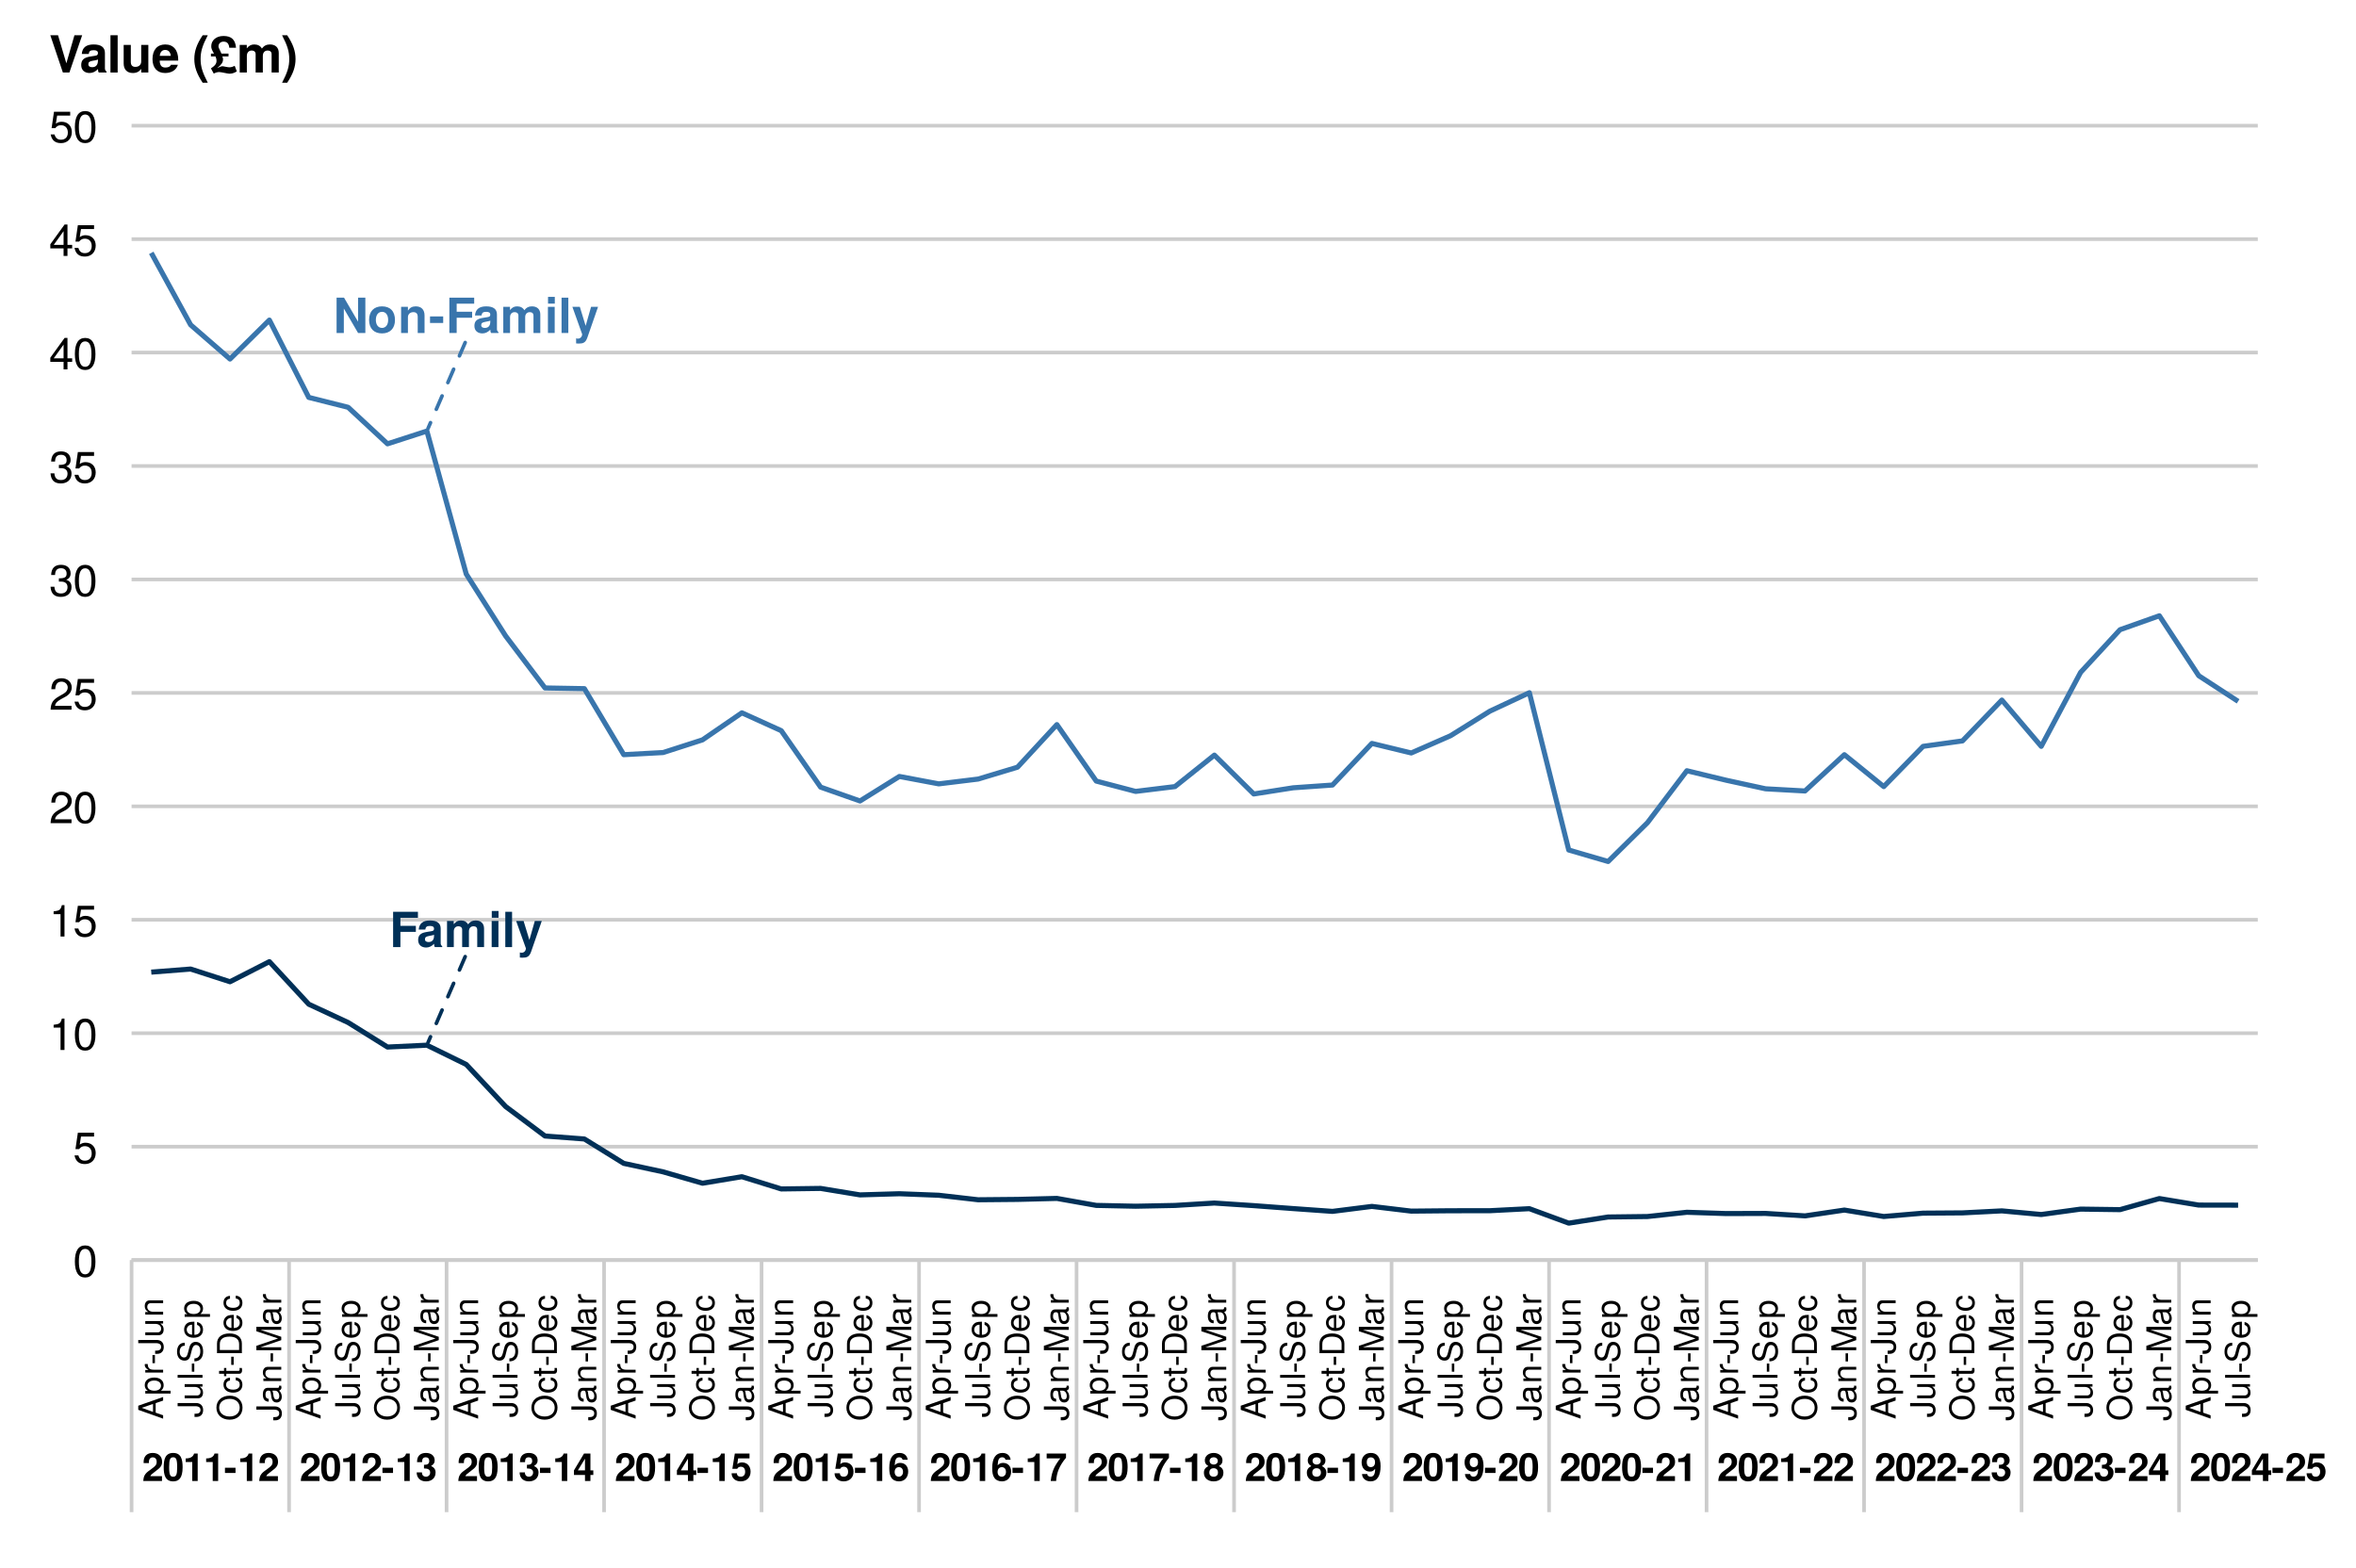 <?xml version="1.0" encoding="UTF-8"?>
<svg xmlns="http://www.w3.org/2000/svg" xmlns:xlink="http://www.w3.org/1999/xlink" width="691pt" height="460pt" viewBox="0 0 691 460" version="1.1">
<defs>
<g>
<symbol overflow="visible" id="glyph0-0">
<path style="stroke:none;" d=""/>
</symbol>
<symbol overflow="visible" id="glyph0-1">
<path style="stroke:none;" d="M 8.328 -8.594 L 8.328 -10.359 L 1.047 -10.359 L 1.047 0 L 3.188 0 L 3.188 -4.469 L 7.719 -4.469 L 7.719 -6.234 L 3.188 -6.234 L 3.188 -8.594 Z M 8.328 -8.594 "/>
</symbol>
<symbol overflow="visible" id="glyph0-2">
<path style="stroke:none;" d="M 7.453 0 L 7.453 -0.234 C 7.094 -0.562 7 -0.781 7 -1.188 L 7 -5.453 C 7 -7.016 5.922 -7.812 3.859 -7.812 C 1.781 -7.812 0.703 -6.922 0.562 -5.141 L 2.484 -5.141 C 2.594 -5.938 2.922 -6.203 3.891 -6.203 C 4.656 -6.203 5.047 -5.938 5.047 -5.438 C 5.047 -4.625 4.453 -4.703 3.453 -4.531 L 2.656 -4.391 C 1.141 -4.125 0.391 -3.469 0.391 -2.078 C 0.391 -0.578 1.453 0.125 2.734 0.125 C 3.578 0.125 4.359 -0.234 5.062 -0.969 C 5.062 -0.562 5.109 -0.234 5.297 0 Z M 5.047 -3.281 C 5.047 -2.141 4.484 -1.484 3.469 -1.484 C 2.797 -1.484 2.391 -1.734 2.391 -2.297 C 2.391 -2.891 2.703 -3.094 3.531 -3.25 L 4.203 -3.391 C 4.734 -3.484 4.812 -3.516 5.047 -3.625 Z M 5.047 -3.281 "/>
</symbol>
<symbol overflow="visible" id="glyph0-3">
<path style="stroke:none;" d="M 11.719 0 L 11.719 -5.438 C 11.719 -6.922 10.812 -7.812 9.266 -7.812 C 8.297 -7.812 7.625 -7.469 7.031 -6.672 C 6.656 -7.391 5.891 -7.812 4.938 -7.812 C 4.047 -7.812 3.484 -7.5 2.828 -6.719 L 2.828 -7.672 L 0.859 -7.672 L 0.859 0 L 2.844 0 L 2.844 -4.609 C 2.844 -5.547 3.359 -6.109 4.203 -6.109 C 4.875 -6.109 5.297 -5.734 5.297 -5.125 L 5.297 0 L 7.281 0 L 7.281 -4.609 C 7.281 -5.547 7.797 -6.109 8.641 -6.109 C 9.312 -6.109 9.719 -5.734 9.719 -5.125 L 9.719 0 Z M 11.719 0 "/>
</symbol>
<symbol overflow="visible" id="glyph0-4">
<path style="stroke:none;" d="M 2.938 0 L 2.938 -7.672 L 0.953 -7.672 L 0.953 0 Z M 2.969 -8.609 L 2.969 -10.594 L 0.984 -10.594 L 0.984 -8.609 Z M 2.969 -8.609 "/>
</symbol>
<symbol overflow="visible" id="glyph0-5">
<path style="stroke:none;" d="M 2.938 0 L 2.938 -10.359 L 0.953 -10.359 L 0.953 0 Z M 2.938 0 "/>
</symbol>
<symbol overflow="visible" id="glyph0-6">
<path style="stroke:none;" d="M 7.656 -7.672 L 5.609 -7.672 L 4.016 -2.094 L 2.312 -7.672 L 0.125 -7.672 L 2.984 0.328 L 2.984 0.375 C 2.984 1.094 2.453 1.656 1.75 1.656 C 1.594 1.656 1.484 1.641 1.219 1.562 L 1.219 3.062 C 1.516 3.094 1.688 3.109 1.938 3.109 C 3.266 3.109 3.969 2.875 4.5 1.406 Z M 7.656 -7.672 "/>
</symbol>
<symbol overflow="visible" id="glyph0-7">
<path style="stroke:none;" d="M 9.406 0 L 9.406 -10.359 L 7.266 -10.359 L 7.266 -3.312 L 3.156 -10.359 L 0.969 -10.359 L 0.969 0 L 3.094 0 L 3.094 -7.172 L 7.266 0 Z M 9.406 0 "/>
</symbol>
<symbol overflow="visible" id="glyph0-8">
<path style="stroke:none;" d="M 8.094 -3.781 C 8.094 -6.391 6.688 -7.812 4.281 -7.812 C 1.938 -7.812 0.5 -6.359 0.5 -3.844 C 0.5 -1.312 1.938 0.125 4.297 0.125 C 6.625 0.125 8.094 -1.328 8.094 -3.781 Z M 6.094 -3.812 C 6.094 -2.375 5.359 -1.484 4.297 -1.484 C 3.219 -1.484 2.484 -2.375 2.484 -3.844 C 2.484 -5.297 3.219 -6.203 4.297 -6.203 C 5.391 -6.203 6.094 -5.312 6.094 -3.812 Z M 6.094 -3.812 "/>
</symbol>
<symbol overflow="visible" id="glyph0-9">
<path style="stroke:none;" d="M 7.766 0 L 7.766 -5.141 C 7.766 -6.844 6.828 -7.812 5.188 -7.812 C 4.156 -7.812 3.453 -7.422 2.891 -6.562 L 2.891 -7.672 L 0.891 -7.672 L 0.891 0 L 2.891 0 L 2.891 -4.609 C 2.891 -5.516 3.531 -6.109 4.5 -6.109 C 5.344 -6.109 5.766 -5.641 5.766 -4.734 L 5.766 0 Z M 7.766 0 "/>
</symbol>
<symbol overflow="visible" id="glyph0-10">
<path style="stroke:none;" d="M 4.234 -2.938 L 4.234 -4.859 L 0.375 -4.859 L 0.375 -2.938 Z M 4.234 -2.938 "/>
</symbol>
<symbol overflow="visible" id="glyph1-0">
<path style="stroke:none;" d=""/>
</symbol>
<symbol overflow="visible" id="glyph1-1">
<path style="stroke:none;" d="M 5.859 -5.672 C 5.859 -7.234 4.781 -8.234 3.094 -8.234 C 1.422 -8.234 0.438 -7.25 0.438 -5.547 C 0.438 -5.469 0.438 -5.375 0.453 -5.25 L 1.984 -5.25 L 1.984 -5.516 C 1.984 -6.422 2.406 -6.938 3.125 -6.938 C 3.828 -6.938 4.266 -6.453 4.266 -5.641 C 4.266 -4.75 3.984 -4.406 2.203 -3.141 C 0.844 -2.203 0.422 -1.484 0.344 0 L 5.828 0 L 5.828 -1.422 L 2.406 -1.422 C 2.609 -1.859 2.859 -2.078 4.047 -2.953 C 5.453 -3.969 5.859 -4.578 5.859 -5.672 Z M 5.859 -5.672 "/>
</symbol>
<symbol overflow="visible" id="glyph1-2">
<path style="stroke:none;" d="M 5.875 -4.016 C 5.875 -6.297 5.469 -8.234 3.109 -8.234 C 0.797 -8.234 0.328 -6.375 0.328 -4.062 C 0.328 -1.812 0.781 0.109 3.109 0.109 C 4.75 0.109 5.875 -0.828 5.875 -4.016 Z M 4.281 -4.047 C 4.281 -1.781 3.953 -1.266 3.109 -1.266 C 2.297 -1.266 1.922 -1.672 1.922 -4.078 C 1.922 -6.422 2.25 -6.953 3.109 -6.953 C 3.891 -6.953 4.281 -6.547 4.281 -4.047 Z M 4.281 -4.047 "/>
</symbol>
<symbol overflow="visible" id="glyph1-3">
<path style="stroke:none;" d="M 4.297 0 L 4.297 -8.062 L 3.234 -8.062 C 2.984 -7.109 2.156 -6.625 0.781 -6.625 L 0.781 -5.562 L 2.703 -5.562 L 2.703 0 Z M 4.297 0 "/>
</symbol>
<symbol overflow="visible" id="glyph1-4">
<path style="stroke:none;" d="M 3.391 -2.359 L 3.391 -3.891 L 0.297 -3.891 L 0.297 -2.359 Z M 3.391 -2.359 "/>
</symbol>
<symbol overflow="visible" id="glyph1-5">
<path style="stroke:none;" d="M 5.875 -2.484 C 5.875 -3.422 5.453 -3.953 4.547 -4.406 C 5.297 -4.875 5.609 -5.297 5.609 -6.047 C 5.609 -7.375 4.609 -8.234 3.047 -8.234 C 1.484 -8.234 0.438 -7.422 0.438 -5.672 L 0.438 -5.531 L 1.906 -5.531 C 1.906 -6.531 2.234 -6.953 3.016 -6.953 C 3.656 -6.953 4.016 -6.562 4.016 -5.891 C 4.016 -5.078 3.547 -4.75 2.609 -4.75 L 2.469 -4.75 L 2.469 -3.688 C 3.656 -3.688 4.281 -3.344 4.281 -2.484 C 4.281 -1.781 3.781 -1.266 3.078 -1.266 C 2.328 -1.266 1.875 -1.688 1.875 -2.531 L 0.328 -2.531 C 0.328 -0.906 1.406 0.109 3.047 0.109 C 4.766 0.109 5.875 -0.906 5.875 -2.484 Z M 5.875 -2.484 "/>
</symbol>
<symbol overflow="visible" id="glyph1-6">
<path style="stroke:none;" d="M 5.938 -1.781 L 5.938 -3.109 L 5.094 -3.109 L 5.094 -8.062 L 3.219 -8.062 L 0.266 -3.125 L 0.266 -1.781 L 3.5 -1.781 L 3.5 0 L 5.094 0 L 5.094 -1.781 Z M 3.5 -3.109 L 1.406 -3.109 L 3.5 -6.547 Z M 3.5 -3.109 "/>
</symbol>
<symbol overflow="visible" id="glyph1-7">
<path style="stroke:none;" d="M 5.875 -2.734 C 5.875 -4.391 4.859 -5.453 3.359 -5.453 C 2.828 -5.453 2.438 -5.312 1.969 -4.953 L 2.234 -6.641 L 5.562 -6.641 L 5.562 -8.062 L 1.25 -8.062 L 0.531 -3.578 L 1.969 -3.578 C 2.141 -3.969 2.5 -4.188 2.984 -4.188 C 3.797 -4.188 4.281 -3.688 4.281 -2.703 C 4.281 -1.766 3.781 -1.266 2.984 -1.266 C 2.297 -1.266 1.875 -1.609 1.875 -2.266 L 0.312 -2.266 C 0.312 -0.859 1.406 0.109 2.969 0.109 C 4.703 0.109 5.875 -1 5.875 -2.734 Z M 5.875 -2.734 "/>
</symbol>
<symbol overflow="visible" id="glyph1-8">
<path style="stroke:none;" d="M 5.906 -2.781 C 5.906 -4.328 4.953 -5.312 3.562 -5.312 C 2.906 -5.312 2.453 -5.125 1.953 -4.594 C 2.031 -6.219 2.312 -6.953 3.297 -6.953 C 3.812 -6.953 4.078 -6.75 4.281 -6.234 L 5.766 -6.234 C 5.562 -7.562 4.656 -8.234 3.344 -8.234 C 1.406 -8.234 0.359 -6.734 0.359 -3.828 C 0.359 -2.453 0.531 -1.656 0.938 -1.016 C 1.406 -0.266 2.25 0.109 3.203 0.109 C 4.812 0.109 5.906 -1.031 5.906 -2.781 Z M 4.391 -2.672 C 4.391 -1.812 3.875 -1.266 3.156 -1.266 C 2.438 -1.266 1.938 -1.781 1.938 -2.641 C 1.938 -3.531 2.438 -4.062 3.172 -4.062 C 3.906 -4.062 4.391 -3.562 4.391 -2.672 Z M 4.391 -2.672 "/>
</symbol>
<symbol overflow="visible" id="glyph1-9">
<path style="stroke:none;" d="M 6 -6.812 L 6 -8.062 L 0.328 -8.062 L 0.328 -6.641 L 4.344 -6.641 C 3.859 -6.125 2.906 -4.656 2.578 -3.953 C 2.031 -2.781 1.719 -1.719 1.516 0 L 3.109 0 C 3.266 -2.547 4.094 -4.5 6 -6.812 Z M 6 -6.812 "/>
</symbol>
<symbol overflow="visible" id="glyph1-10">
<path style="stroke:none;" d="M 5.969 -2.406 C 5.969 -3.359 5.578 -3.891 4.656 -4.391 C 5.375 -4.781 5.703 -5.25 5.703 -6.047 C 5.703 -7.312 4.609 -8.234 3.109 -8.234 C 1.609 -8.234 0.516 -7.312 0.516 -6.047 C 0.516 -5.266 0.844 -4.781 1.562 -4.391 C 0.641 -3.891 0.25 -3.359 0.25 -2.406 C 0.25 -0.875 1.422 0.109 3.109 0.109 C 4.797 0.109 5.969 -0.875 5.969 -2.406 Z M 4.328 -5.891 C 4.328 -5.281 3.828 -4.828 3.125 -4.828 C 2.422 -4.828 1.922 -5.281 1.922 -5.906 C 1.922 -6.516 2.406 -6.953 3.125 -6.953 C 3.844 -6.953 4.312 -6.516 4.328 -5.891 Z M 4.375 -2.469 C 4.375 -1.688 3.875 -1.266 3.109 -1.266 C 2.328 -1.266 1.844 -1.688 1.844 -2.484 C 1.844 -3.312 2.344 -3.75 3.109 -3.75 C 3.891 -3.75 4.375 -3.312 4.375 -2.469 Z M 4.375 -2.469 "/>
</symbol>
<symbol overflow="visible" id="glyph1-11">
<path style="stroke:none;" d="M 5.875 -4.375 C 5.875 -7.203 4.688 -8.234 3.031 -8.234 C 1.422 -8.234 0.312 -7.172 0.312 -5.484 C 0.312 -3.828 1.297 -2.766 2.734 -2.766 C 3.453 -2.766 3.719 -2.938 4.281 -3.562 C 4.281 -2.031 3.844 -1.266 2.953 -1.266 C 2.391 -1.266 2 -1.562 1.969 -2.047 L 0.438 -2.047 C 0.469 -0.812 1.516 0.109 2.906 0.109 C 4.922 0.109 5.875 -1.531 5.875 -4.375 Z M 4.25 -5.484 C 4.25 -4.594 3.75 -4.078 3.016 -4.078 C 2.281 -4.078 1.828 -4.578 1.828 -5.5 C 1.828 -6.438 2.281 -6.938 2.984 -6.938 C 3.766 -6.938 4.25 -6.422 4.25 -5.484 Z M 4.25 -5.484 "/>
</symbol>
<symbol overflow="visible" id="glyph2-0">
<path style="stroke:none;" d=""/>
</symbol>
<symbol overflow="visible" id="glyph2-1">
<path style="stroke:none;" d="M 6.594 -4.438 C 6.594 -7.625 5.578 -9.219 3.578 -9.219 C 1.594 -9.219 0.562 -7.609 0.562 -4.516 C 0.562 -1.406 1.594 0.188 3.578 0.188 C 5.531 0.188 6.594 -1.406 6.594 -4.438 Z M 5.422 -4.531 C 5.422 -1.922 4.828 -0.75 3.547 -0.75 C 2.344 -0.75 1.734 -1.969 1.734 -4.5 C 1.734 -7.016 2.344 -8.203 3.578 -8.203 C 4.812 -8.203 5.422 -7 5.422 -4.531 Z M 5.422 -4.531 "/>
</symbol>
<symbol overflow="visible" id="glyph2-2">
<path style="stroke:none;" d="M 6.672 -3.062 C 6.672 -4.875 5.453 -6.078 3.688 -6.078 C 3.047 -6.078 2.516 -5.906 1.984 -5.516 L 2.359 -7.891 L 6.188 -7.891 L 6.188 -9.016 L 1.438 -9.016 L 0.734 -4.203 L 1.797 -4.203 C 2.328 -4.844 2.766 -5.062 3.484 -5.062 C 4.719 -5.062 5.5 -4.266 5.5 -2.906 C 5.5 -1.578 4.734 -0.812 3.484 -0.812 C 2.484 -0.812 1.875 -1.328 1.594 -2.359 L 0.453 -2.359 C 0.828 -0.531 1.875 0.188 3.516 0.188 C 5.375 0.188 6.672 -1.109 6.672 -3.062 Z M 6.672 -3.062 "/>
</symbol>
<symbol overflow="visible" id="glyph2-3">
<path style="stroke:none;" d="M 4.516 0 L 4.516 -9.219 L 3.75 -9.219 C 3.359 -7.797 3.094 -7.609 1.328 -7.391 L 1.328 -6.562 L 3.359 -6.562 L 3.359 0 Z M 4.516 0 "/>
</symbol>
<symbol overflow="visible" id="glyph2-4">
<path style="stroke:none;" d="M 6.641 -6.516 C 6.641 -8.078 5.438 -9.219 3.688 -9.219 C 1.812 -9.219 0.719 -8.25 0.656 -6.016 L 1.797 -6.016 C 1.891 -7.562 2.516 -8.219 3.656 -8.219 C 4.688 -8.219 5.469 -7.469 5.469 -6.484 C 5.469 -5.766 5.047 -5.141 4.219 -4.672 L 3.031 -3.984 C 1.109 -2.906 0.547 -2.031 0.438 0 L 6.578 0 L 6.578 -1.125 L 1.734 -1.125 C 1.844 -1.891 2.266 -2.359 3.391 -3.031 L 4.688 -3.734 C 5.984 -4.422 6.641 -5.375 6.641 -6.516 Z M 6.641 -6.516 "/>
</symbol>
<symbol overflow="visible" id="glyph2-5">
<path style="stroke:none;" d="M 6.578 -2.672 C 6.578 -3.797 6.125 -4.453 5.016 -4.828 C 5.875 -5.156 6.312 -5.766 6.312 -6.688 C 6.312 -8.266 5.25 -9.219 3.5 -9.219 C 1.641 -9.219 0.656 -8.203 0.609 -6.234 L 1.75 -6.234 C 1.781 -7.609 2.344 -8.219 3.516 -8.219 C 4.531 -8.219 5.141 -7.625 5.141 -6.641 C 5.141 -5.656 4.703 -5.25 2.875 -5.25 L 2.875 -4.297 L 3.5 -4.297 C 4.766 -4.297 5.406 -3.688 5.406 -2.672 C 5.406 -1.516 4.688 -0.812 3.5 -0.812 C 2.25 -0.812 1.641 -1.438 1.562 -2.781 L 0.422 -2.781 C 0.562 -0.734 1.578 0.188 3.453 0.188 C 5.359 0.188 6.578 -0.938 6.578 -2.672 Z M 6.578 -2.672 "/>
</symbol>
<symbol overflow="visible" id="glyph2-6">
<path style="stroke:none;" d="M 6.766 -2.203 L 6.766 -3.234 L 5.391 -3.234 L 5.391 -9.219 L 4.547 -9.219 L 0.359 -3.422 L 0.359 -2.203 L 4.25 -2.203 L 4.25 0 L 5.391 0 L 5.391 -2.203 Z M 4.25 -3.234 L 1.359 -3.234 L 4.25 -7.266 Z M 4.25 -3.234 "/>
</symbol>
<symbol overflow="visible" id="glyph3-0">
<path style="stroke:none;" d=""/>
</symbol>
<symbol overflow="visible" id="glyph3-1">
<path style="stroke:none;" d="M 0 -6.531 L -7.297 -3.969 L -7.297 -2.766 L 0 -0.172 L 0 -1.156 L -2.188 -1.938 L -2.188 -4.734 L 0 -5.484 Z M -2.969 -4.484 L -2.969 -2.156 L -6.297 -3.359 Z M -2.969 -4.484 "/>
</symbol>
<symbol overflow="visible" id="glyph3-2">
<path style="stroke:none;" d="M -2.562 -5.234 C -4.328 -5.234 -5.391 -4.375 -5.391 -2.984 C -5.391 -2.266 -5.062 -1.703 -4.453 -1.312 L -5.234 -1.312 L -5.234 -0.547 L 2.188 -0.547 L 2.188 -1.375 L -0.625 -1.375 C -0.094 -1.812 0.156 -2.312 0.156 -2.984 C 0.156 -4.344 -0.906 -5.234 -2.562 -5.234 Z M -2.594 -4.359 C -1.406 -4.359 -0.625 -3.75 -0.625 -2.844 C -0.625 -1.953 -1.344 -1.375 -2.578 -1.375 C -3.812 -1.375 -4.609 -1.953 -4.609 -2.844 C -4.609 -3.766 -3.844 -4.359 -2.594 -4.359 Z M -2.594 -4.359 "/>
</symbol>
<symbol overflow="visible" id="glyph3-3">
<path style="stroke:none;" d="M -4.516 -3.203 L -5.359 -3.203 C -5.375 -3.062 -5.391 -3 -5.391 -2.891 C -5.391 -2.344 -5.062 -1.938 -4.297 -1.453 L -5.234 -1.453 L -5.234 -0.703 L 0 -0.703 L 0 -1.531 L -2.719 -1.531 C -3.906 -1.531 -4.484 -1.922 -4.516 -3.203 Z M -4.516 -3.203 "/>
</symbol>
<symbol overflow="visible" id="glyph3-4">
<path style="stroke:none;" d="M -2.406 -2.844 L -3.125 -2.844 L -3.125 -0.453 L -2.406 -0.453 Z M -2.406 -2.844 "/>
</symbol>
<symbol overflow="visible" id="glyph3-5">
<path style="stroke:none;" d="M -1.875 -4.266 L -7.297 -4.266 L -7.297 -3.328 L -2.203 -3.328 C -1.016 -3.328 -0.594 -2.922 -0.594 -2.203 C -0.594 -1.516 -1.062 -1.125 -1.922 -1.125 L -2.344 -1.125 L -2.344 -0.188 L -1.75 -0.188 C -0.562 -0.188 0.188 -0.938 0.188 -2.203 C 0.188 -3.469 -0.609 -4.266 -1.875 -4.266 Z M -1.875 -4.266 "/>
</symbol>
<symbol overflow="visible" id="glyph3-6">
<path style="stroke:none;" d="M 0 -4.812 L -5.234 -4.812 L -5.234 -3.984 L -2.344 -3.984 C -1.281 -3.984 -0.578 -3.438 -0.578 -2.562 C -0.578 -1.906 -0.984 -1.484 -1.609 -1.484 L -5.234 -1.484 L -5.234 -0.656 L -1.281 -0.656 C -0.406 -0.656 0.156 -1.297 0.156 -2.312 C 0.156 -3.094 -0.125 -3.578 -0.812 -4.062 L 0 -4.062 Z M 0 -4.812 "/>
</symbol>
<symbol overflow="visible" id="glyph3-7">
<path style="stroke:none;" d="M 0 -4.875 L -3.953 -4.875 C -4.828 -4.875 -5.391 -4.219 -5.391 -3.203 C -5.391 -2.438 -5.094 -1.938 -4.359 -1.469 L -5.234 -1.469 L -5.234 -0.703 L 0 -0.703 L 0 -1.531 L -2.891 -1.531 C -3.953 -1.531 -4.656 -2.109 -4.656 -2.953 C -4.656 -3.625 -4.266 -4.047 -3.625 -4.047 L 0 -4.047 Z M 0 -4.875 "/>
</symbol>
<symbol overflow="visible" id="glyph3-8">
<path style="stroke:none;" d="M 0 -1.516 L -7.297 -1.516 L -7.297 -0.688 L 0 -0.688 Z M 0 -1.516 "/>
</symbol>
<symbol overflow="visible" id="glyph3-9">
<path style="stroke:none;" d="M -2 -6.203 C -2.906 -6.203 -3.562 -5.656 -3.828 -4.656 L -4.312 -2.828 C -4.547 -1.953 -4.844 -1.625 -5.406 -1.625 C -6.141 -1.625 -6.688 -2.281 -6.688 -3.266 C -6.688 -4.422 -6.156 -5.078 -5.203 -5.078 L -5.203 -5.953 C -6.641 -5.953 -7.469 -4.969 -7.469 -3.297 C -7.469 -1.688 -6.594 -0.703 -5.266 -0.703 C -4.375 -0.703 -3.812 -1.172 -3.562 -2.125 L -3.094 -3.938 C -2.844 -4.859 -2.484 -5.281 -1.906 -5.281 C -1.109 -5.281 -0.641 -4.688 -0.641 -3.422 C -0.641 -2.047 -1.328 -1.359 -2.375 -1.359 L -2.375 -0.484 C -0.656 -0.484 0.188 -1.641 0.188 -3.359 C 0.188 -5.203 -0.703 -6.203 -2 -6.203 Z M -2 -6.203 "/>
</symbol>
<symbol overflow="visible" id="glyph3-10">
<path style="stroke:none;" d="M -2.375 -5.125 C -3.141 -5.125 -3.625 -5.062 -4.016 -4.922 C -4.875 -4.578 -5.391 -3.781 -5.391 -2.797 C -5.391 -1.344 -4.312 -0.406 -2.594 -0.406 C -0.875 -0.406 0.156 -1.312 0.156 -2.781 C 0.156 -3.984 -0.531 -4.812 -1.594 -5.016 L -1.594 -4.188 C -0.906 -3.953 -0.625 -3.484 -0.625 -2.812 C -0.625 -1.938 -1.188 -1.297 -2.375 -1.266 Z M -3.125 -4.234 C -3.125 -4.234 -3.078 -4.234 -3.062 -4.234 L -3.062 -1.297 C -3.984 -1.359 -4.625 -1.953 -4.625 -2.797 C -4.625 -3.609 -3.938 -4.234 -3.125 -4.234 Z M -3.125 -4.234 "/>
</symbol>
<symbol overflow="visible" id="glyph3-11">
<path style="stroke:none;" d="M -3.531 -7.422 C -5.875 -7.422 -7.469 -6.031 -7.469 -3.891 C -7.469 -1.797 -5.875 -0.375 -3.594 -0.375 C -1.312 -0.375 0.188 -1.797 0.188 -3.906 C 0.188 -6.047 -1.391 -7.422 -3.531 -7.422 Z M -3.547 -6.484 C -1.797 -6.484 -0.641 -5.438 -0.641 -3.906 C -0.641 -2.344 -1.797 -1.312 -3.594 -1.312 C -5.391 -1.312 -6.656 -2.344 -6.656 -3.891 C -6.656 -5.469 -5.391 -6.484 -3.547 -6.484 Z M -3.547 -6.484 "/>
</symbol>
<symbol overflow="visible" id="glyph3-12">
<path style="stroke:none;" d="M -1.797 -4.766 L -1.797 -3.938 C -0.953 -3.797 -0.625 -3.359 -0.625 -2.656 C -0.625 -1.734 -1.328 -1.188 -2.562 -1.188 C -3.875 -1.188 -4.625 -1.719 -4.625 -2.625 C -4.625 -3.328 -4.203 -3.766 -3.484 -3.875 L -3.484 -4.703 C -4.766 -4.609 -5.391 -3.812 -5.391 -2.641 C -5.391 -1.234 -4.312 -0.312 -2.562 -0.312 C -0.875 -0.312 0.156 -1.203 0.156 -2.625 C 0.156 -3.875 -0.594 -4.672 -1.797 -4.766 Z M -1.797 -4.766 "/>
</symbol>
<symbol overflow="visible" id="glyph3-13">
<path style="stroke:none;" d="M 0 -2.547 L -0.703 -2.547 C -0.672 -2.438 -0.656 -2.297 -0.656 -2.141 C -0.656 -1.781 -0.766 -1.688 -1.125 -1.688 L -4.562 -1.688 L -4.562 -2.547 L -5.234 -2.547 L -5.234 -1.688 L -6.688 -1.688 L -6.688 -0.844 L -5.234 -0.844 L -5.234 -0.141 L -4.562 -0.141 L -4.562 -0.844 L -0.766 -0.844 C -0.234 -0.844 0.062 -1.203 0.062 -1.859 C 0.062 -2.062 0.047 -2.266 0 -2.547 Z M 0 -2.547 "/>
</symbol>
<symbol overflow="visible" id="glyph3-14">
<path style="stroke:none;" d="M -3.656 -6.672 C -5.906 -6.672 -7.297 -5.547 -7.297 -3.703 L -7.297 -0.891 L 0 -0.891 L 0 -3.703 C 0 -5.547 -1.375 -6.672 -3.656 -6.672 Z M -3.641 -5.734 C -1.797 -5.734 -0.812 -4.984 -0.812 -3.547 L -0.812 -1.812 L -6.469 -1.812 L -6.469 -3.547 C -6.469 -4.984 -5.5 -5.734 -3.641 -5.734 Z M -3.641 -5.734 "/>
</symbol>
<symbol overflow="visible" id="glyph3-15">
<path style="stroke:none;" d="M -0.016 -5.344 L -0.656 -5.344 C -0.625 -5.266 -0.625 -5.219 -0.625 -5.172 C -0.625 -4.875 -0.781 -4.719 -1.047 -4.719 L -3.953 -4.719 C -4.891 -4.719 -5.391 -4.047 -5.391 -2.75 C -5.391 -1.484 -4.906 -0.703 -3.688 -0.656 L -3.688 -1.484 C -4.328 -1.562 -4.625 -1.938 -4.625 -2.719 C -4.625 -3.469 -4.344 -3.891 -3.844 -3.891 L -3.625 -3.891 C -3.266 -3.891 -3.125 -3.688 -3.047 -3.016 C -2.891 -1.844 -2.844 -1.656 -2.719 -1.344 C -2.469 -0.734 -2 -0.422 -1.359 -0.422 C -0.406 -0.422 0.156 -1.078 0.156 -2.141 C 0.156 -2.812 -0.125 -3.453 -0.625 -3.922 C -0.219 -4.016 0.062 -4.375 0.062 -4.781 C 0.062 -4.953 0.047 -5.078 -0.016 -5.344 Z M -1.812 -3.891 C -1.062 -3.891 -0.578 -3.125 -0.578 -2.312 C -0.578 -1.672 -0.812 -1.297 -1.375 -1.297 C -1.938 -1.297 -2.172 -1.656 -2.297 -2.547 C -2.422 -3.438 -2.453 -3.609 -2.594 -3.891 Z M -1.812 -3.891 "/>
</symbol>
<symbol overflow="visible" id="glyph3-16">
<path style="stroke:none;" d="M 0 -7.609 L -7.297 -7.609 L -7.297 -6.312 L -0.938 -4.203 L -7.297 -2.047 L -7.297 -0.75 L 0 -0.75 L 0 -1.625 L -6.109 -1.625 L 0 -3.703 L 0 -4.688 L -6.109 -6.734 L 0 -6.734 Z M 0 -7.609 "/>
</symbol>
<symbol overflow="visible" id="glyph4-0">
<path style="stroke:none;" d=""/>
</symbol>
<symbol overflow="visible" id="glyph4-1">
<path style="stroke:none;" d="M 9.703 -10.938 L 7.438 -10.938 L 5.062 -2.703 L 2.625 -10.938 L 0.359 -10.938 L 4.047 0 L 5.953 0 Z M 9.703 -10.938 "/>
</symbol>
<symbol overflow="visible" id="glyph4-2">
<path style="stroke:none;" d="M 7.859 0 L 7.859 -0.25 C 7.484 -0.594 7.375 -0.828 7.375 -1.25 L 7.375 -5.75 C 7.375 -7.391 6.25 -8.234 4.062 -8.234 C 1.875 -8.234 0.734 -7.312 0.594 -5.438 L 2.625 -5.438 C 2.734 -6.266 3.078 -6.547 4.109 -6.547 C 4.922 -6.547 5.328 -6.266 5.328 -5.734 C 5.328 -4.875 4.688 -4.969 3.641 -4.781 L 2.812 -4.641 C 1.203 -4.344 0.422 -3.656 0.422 -2.188 C 0.422 -0.609 1.531 0.141 2.875 0.141 C 3.781 0.141 4.609 -0.25 5.344 -1.016 C 5.344 -0.594 5.391 -0.234 5.578 0 Z M 5.328 -3.469 C 5.328 -2.25 4.719 -1.562 3.656 -1.562 C 2.953 -1.562 2.516 -1.828 2.516 -2.438 C 2.516 -3.047 2.844 -3.266 3.719 -3.438 L 4.438 -3.562 C 5 -3.672 5.078 -3.703 5.328 -3.828 Z M 5.328 -3.469 "/>
</symbol>
<symbol overflow="visible" id="glyph4-3">
<path style="stroke:none;" d="M 3.109 0 L 3.109 -10.938 L 1 -10.938 L 1 0 Z M 3.109 0 "/>
</symbol>
<symbol overflow="visible" id="glyph4-4">
<path style="stroke:none;" d="M 8.109 0 L 8.109 -8.094 L 6.016 -8.094 L 6.016 -3.234 C 6.016 -2.281 5.344 -1.656 4.312 -1.656 C 3.422 -1.656 2.969 -2.125 2.969 -3.109 L 2.969 -8.094 L 0.875 -8.094 L 0.875 -2.672 C 0.875 -0.891 1.859 0.141 3.578 0.141 C 4.688 0.141 5.422 -0.266 6.016 -1.062 L 6.016 0 Z M 8.109 0 "/>
</symbol>
<symbol overflow="visible" id="glyph4-5">
<path style="stroke:none;" d="M 7.875 -3.75 C 7.875 -6.547 6.469 -8.234 4.078 -8.234 C 1.75 -8.234 0.328 -6.656 0.328 -3.938 C 0.328 -1.344 1.734 0.141 4.031 0.141 C 5.844 0.141 7.312 -0.688 7.781 -2.281 L 5.719 -2.281 C 5.531 -1.688 4.875 -1.469 4.109 -1.469 C 3.125 -1.469 2.484 -1.922 2.438 -3.5 L 7.859 -3.5 Z M 5.688 -4.891 L 2.453 -4.891 C 2.594 -6.016 3.125 -6.625 4.047 -6.625 C 4.953 -6.625 5.578 -6.047 5.688 -4.891 Z M 5.688 -4.891 "/>
</symbol>
<symbol overflow="visible" id="glyph4-6">
<path style="stroke:none;" d=""/>
</symbol>
<symbol overflow="visible" id="glyph4-7">
<path style="stroke:none;" d="M 4.547 3 C 2.953 -0.094 2.438 -1.766 2.438 -3.969 C 2.438 -6.172 2.953 -7.875 4.547 -10.938 L 3.047 -10.938 C 1.312 -8.344 0.594 -6.266 0.594 -3.969 C 0.594 -1.672 1.312 0.406 3.047 3 Z M 4.547 3 "/>
</symbol>
<symbol overflow="visible" id="glyph4-8">
<path style="stroke:none;" d="M 8.062 -0.328 L 7.438 -1.969 C 6.844 -1.672 6.359 -1.531 5.859 -1.531 C 5.328 -1.531 4.125 -1.844 3.953 -1.844 C 3.531 -1.844 3.219 -1.734 2.281 -1.297 C 3.562 -2.297 4.016 -2.984 4.016 -3.859 C 4.016 -4.156 3.969 -4.344 3.797 -4.734 L 5.625 -4.734 L 5.625 -5.562 L 3.547 -5.562 C 3.453 -5.797 3.344 -6.016 3.094 -6.547 C 2.734 -7.281 2.688 -7.391 2.688 -7.688 C 2.688 -8.484 3.297 -9.062 4.156 -9.062 C 5 -9.062 5.672 -8.703 5.828 -7.422 L 5.844 -7.266 L 7.828 -7.266 C 7.625 -9.656 6.469 -10.719 4.141 -10.719 C 1.953 -10.719 0.562 -9.391 0.562 -7.734 C 0.562 -7.078 0.688 -6.75 1.359 -5.562 L 0.469 -5.562 L 0.469 -4.734 L 1.797 -4.734 C 2.047 -4.156 2.109 -3.844 2.109 -3.469 C 2.109 -2.594 1.719 -2.062 0.469 -1.203 L 1.297 0.312 C 1.953 -0.016 2.359 -0.141 2.922 -0.141 C 3.453 -0.141 5.375 0.344 5.875 0.344 C 6.609 0.344 7.219 0.172 8.062 -0.328 Z M 8.062 -0.328 "/>
</symbol>
<symbol overflow="visible" id="glyph4-9">
<path style="stroke:none;" d="M 12.359 0 L 12.359 -5.734 C 12.359 -7.312 11.406 -8.234 9.781 -8.234 C 8.766 -8.234 8.047 -7.875 7.406 -7.031 C 7.016 -7.797 6.203 -8.234 5.203 -8.234 C 4.281 -8.234 3.672 -7.922 2.984 -7.094 L 2.984 -8.094 L 0.906 -8.094 L 0.906 0 L 3 0 L 3 -4.859 C 3 -5.844 3.547 -6.453 4.438 -6.453 C 5.141 -6.453 5.578 -6.047 5.578 -5.406 L 5.578 0 L 7.688 0 L 7.688 -4.859 C 7.688 -5.844 8.219 -6.453 9.125 -6.453 C 9.828 -6.453 10.266 -6.047 10.266 -5.406 L 10.266 0 Z M 12.359 0 "/>
</symbol>
<symbol overflow="visible" id="glyph4-10">
<path style="stroke:none;" d="M 4.281 -3.953 C 4.281 -6.266 3.562 -8.344 1.828 -10.938 L 0.328 -10.938 C 1.922 -7.844 2.438 -6.172 2.438 -3.953 C 2.438 -1.766 1.922 -0.062 0.328 3 L 1.828 3 C 3.562 0.406 4.281 -1.672 4.281 -3.953 Z M 4.281 -3.953 "/>
</symbol>
</g>
</defs>
<g id="surface1465">
<rect x="0" y="0" width="691" height="460" style="fill:rgb(100%,100%,100%);fill-opacity:1;stroke:none;"/>
<rect x="0" y="0" width="691" height="460" style="fill:rgb(100%,100%,100%);fill-opacity:1;stroke:none;"/>
<path style="fill:none;stroke-width:1.455;stroke-linecap:round;stroke-linejoin:round;stroke:rgb(100%,100%,100%);stroke-opacity:1;stroke-miterlimit:10;" d="M 0 460 L 691 460 L 691 0 L 0 0 Z M 0 460 "/>
<path style="fill:none;stroke-width:1.067;stroke-linecap:butt;stroke-linejoin:round;stroke:rgb(80%,80%,80%);stroke-opacity:1;stroke-miterlimit:10;" d="M 38.59 369.609 L 662.199 369.609 "/>
<path style="fill:none;stroke-width:1.067;stroke-linecap:butt;stroke-linejoin:round;stroke:rgb(80%,80%,80%);stroke-opacity:1;stroke-miterlimit:10;" d="M 38.59 336.336 L 662.199 336.336 "/>
<path style="fill:none;stroke-width:1.067;stroke-linecap:butt;stroke-linejoin:round;stroke:rgb(80%,80%,80%);stroke-opacity:1;stroke-miterlimit:10;" d="M 38.59 303.062 L 662.199 303.062 "/>
<path style="fill:none;stroke-width:1.067;stroke-linecap:butt;stroke-linejoin:round;stroke:rgb(80%,80%,80%);stroke-opacity:1;stroke-miterlimit:10;" d="M 38.59 269.789 L 662.199 269.789 "/>
<path style="fill:none;stroke-width:1.067;stroke-linecap:butt;stroke-linejoin:round;stroke:rgb(80%,80%,80%);stroke-opacity:1;stroke-miterlimit:10;" d="M 38.59 236.516 L 662.199 236.516 "/>
<path style="fill:none;stroke-width:1.067;stroke-linecap:butt;stroke-linejoin:round;stroke:rgb(80%,80%,80%);stroke-opacity:1;stroke-miterlimit:10;" d="M 38.59 203.242 L 662.199 203.242 "/>
<path style="fill:none;stroke-width:1.067;stroke-linecap:butt;stroke-linejoin:round;stroke:rgb(80%,80%,80%);stroke-opacity:1;stroke-miterlimit:10;" d="M 38.59 169.969 L 662.199 169.969 "/>
<path style="fill:none;stroke-width:1.067;stroke-linecap:butt;stroke-linejoin:round;stroke:rgb(80%,80%,80%);stroke-opacity:1;stroke-miterlimit:10;" d="M 38.59 136.695 L 662.199 136.695 "/>
<path style="fill:none;stroke-width:1.067;stroke-linecap:butt;stroke-linejoin:round;stroke:rgb(80%,80%,80%);stroke-opacity:1;stroke-miterlimit:10;" d="M 38.59 103.418 L 662.199 103.418 "/>
<path style="fill:none;stroke-width:1.067;stroke-linecap:butt;stroke-linejoin:round;stroke:rgb(80%,80%,80%);stroke-opacity:1;stroke-miterlimit:10;" d="M 38.59 70.145 L 662.199 70.145 "/>
<path style="fill:none;stroke-width:1.067;stroke-linecap:butt;stroke-linejoin:round;stroke:rgb(80%,80%,80%);stroke-opacity:1;stroke-miterlimit:10;" d="M 38.59 36.871 L 662.199 36.871 "/>
<path style="fill:none;stroke-width:1.494;stroke-linecap:butt;stroke-linejoin:round;stroke:rgb(0%,18.824%,34.118%);stroke-opacity:1;stroke-miterlimit:10;" d="M 44.363 285.148 L 55.91 284.242 L 67.461 287.969 L 79.008 282.074 L 90.555 294.559 L 102.105 299.926 L 113.652 307.121 L 125.203 306.574 L 136.75 312.234 L 148.297 324.574 L 159.848 333.219 L 171.395 334.09 L 182.941 341.246 L 194.492 343.734 L 206.039 347.07 L 217.59 345.156 L 229.137 348.746 L 240.684 348.59 L 252.234 350.488 L 263.781 350.148 L 275.332 350.594 L 286.879 351.918 L 298.426 351.812 L 309.977 351.52 L 321.523 353.57 L 333.07 353.812 L 344.621 353.582 L 356.168 352.879 L 367.719 353.641 L 379.266 354.504 L 390.812 355.324 L 402.363 353.867 L 413.91 355.25 L 425.457 355.141 L 437.008 355.125 L 448.555 354.531 L 460.105 358.777 L 471.652 356.973 L 483.199 356.832 L 494.75 355.586 L 506.297 355.965 L 517.844 355.926 L 529.395 356.645 L 540.941 354.941 L 552.492 356.824 L 564.039 355.844 L 575.586 355.766 L 587.137 355.176 L 598.684 356.242 L 610.23 354.66 L 621.781 354.816 L 633.328 351.562 L 644.879 353.477 L 656.426 353.5 "/>
<path style="fill:none;stroke-width:1.494;stroke-linecap:butt;stroke-linejoin:round;stroke:rgb(22.353%,45.882%,67.451%);stroke-opacity:1;stroke-miterlimit:10;" d="M 44.363 74.176 L 55.91 95.285 L 67.461 105.312 L 79.008 93.887 L 90.555 116.566 L 102.105 119.473 L 113.652 130.184 L 125.203 126.441 L 136.75 168.395 L 148.297 186.543 L 159.848 201.793 L 171.395 201.996 L 182.941 221.363 L 194.492 220.738 L 206.039 217.02 L 217.59 209.086 L 229.137 214.32 L 240.684 230.883 L 252.234 234.945 L 263.781 227.754 L 275.332 229.926 L 286.879 228.516 L 298.426 225.039 L 309.977 212.543 L 321.523 229.109 L 333.07 232.137 L 344.621 230.723 L 356.168 221.492 L 367.719 232.891 L 379.266 231.078 L 390.812 230.27 L 402.363 218.062 L 413.91 220.863 L 425.457 215.797 L 437.008 208.582 L 448.555 203.191 L 460.105 249.328 L 471.652 252.695 L 483.199 241.305 L 494.75 226.07 L 506.297 228.863 L 517.844 231.375 L 529.395 232.012 L 540.941 221.367 L 552.492 230.727 L 564.039 218.918 L 575.586 217.324 L 587.137 205.344 L 598.684 218.918 L 610.23 197.219 L 621.781 184.711 L 633.328 180.621 L 644.879 198.203 L 656.426 205.719 "/>
<path style="fill:none;stroke-width:1.067;stroke-linecap:round;stroke-linejoin:round;stroke:rgb(0%,18.824%,34.118%);stroke-opacity:1;stroke-dasharray:4.268,4.268;stroke-miterlimit:10;" d="M 136.438 280.598 L 125.535 305.801 "/>
<path style="fill:none;stroke-width:1.067;stroke-linecap:round;stroke-linejoin:round;stroke:rgb(22.353%,45.882%,67.451%);stroke-opacity:1;stroke-dasharray:4.268,4.268;stroke-miterlimit:10;" d="M 136.438 100.469 L 125.535 125.672 "/>
<g style="fill:rgb(0%,18.824%,34.118%);fill-opacity:1;">
  <use xlink:href="#glyph0-1" x="114.25" y="277.805"/>
  <use xlink:href="#glyph0-2" x="122.25" y="277.805"/>
  <use xlink:href="#glyph0-3" x="130.25" y="277.805"/>
  <use xlink:href="#glyph0-4" x="143.25" y="277.805"/>
  <use xlink:href="#glyph0-5" x="147.25" y="277.805"/>
  <use xlink:href="#glyph0-6" x="151.25" y="277.805"/>
</g>
<g style="fill:rgb(22.353%,45.882%,67.451%);fill-opacity:1;">
  <use xlink:href="#glyph0-7" x="97.75" y="97.672"/>
  <use xlink:href="#glyph0-8" x="107.75" y="97.672"/>
  <use xlink:href="#glyph0-9" x="116.75" y="97.672"/>
  <use xlink:href="#glyph0-10" x="125.75" y="97.672"/>
  <use xlink:href="#glyph0-1" x="130.75" y="97.672"/>
  <use xlink:href="#glyph0-2" x="138.75" y="97.672"/>
  <use xlink:href="#glyph0-3" x="146.75" y="97.672"/>
  <use xlink:href="#glyph0-4" x="159.75" y="97.672"/>
  <use xlink:href="#glyph0-5" x="163.75" y="97.672"/>
  <use xlink:href="#glyph0-6" x="167.75" y="97.672"/>
</g>
<g style="fill:rgb(0%,0%,0%);fill-opacity:1;">
  <use xlink:href="#glyph1-1" x="41.684" y="434.412"/>
  <use xlink:href="#glyph1-2" x="47.684" y="434.412"/>
  <use xlink:href="#glyph1-3" x="53.684" y="434.412"/>
  <use xlink:href="#glyph1-3" x="59.684" y="434.412"/>
  <use xlink:href="#glyph1-4" x="65.684" y="434.412"/>
  <use xlink:href="#glyph1-3" x="69.684" y="434.412"/>
  <use xlink:href="#glyph1-1" x="75.684" y="434.412"/>
</g>
<g style="fill:rgb(0%,0%,0%);fill-opacity:1;">
  <use xlink:href="#glyph1-1" x="87.879" y="434.412"/>
  <use xlink:href="#glyph1-2" x="93.879" y="434.412"/>
  <use xlink:href="#glyph1-3" x="99.879" y="434.412"/>
  <use xlink:href="#glyph1-1" x="105.879" y="434.412"/>
  <use xlink:href="#glyph1-4" x="111.879" y="434.412"/>
  <use xlink:href="#glyph1-3" x="115.879" y="434.412"/>
  <use xlink:href="#glyph1-5" x="121.879" y="434.412"/>
</g>
<g style="fill:rgb(0%,0%,0%);fill-opacity:1;">
  <use xlink:href="#glyph1-1" x="134.074" y="434.412"/>
  <use xlink:href="#glyph1-2" x="140.074" y="434.412"/>
  <use xlink:href="#glyph1-3" x="146.074" y="434.412"/>
  <use xlink:href="#glyph1-5" x="152.074" y="434.412"/>
  <use xlink:href="#glyph1-4" x="158.074" y="434.412"/>
  <use xlink:href="#glyph1-3" x="162.074" y="434.412"/>
  <use xlink:href="#glyph1-6" x="168.074" y="434.412"/>
</g>
<g style="fill:rgb(0%,0%,0%);fill-opacity:1;">
  <use xlink:href="#glyph1-1" x="180.266" y="434.412"/>
  <use xlink:href="#glyph1-2" x="186.266" y="434.412"/>
  <use xlink:href="#glyph1-3" x="192.266" y="434.412"/>
  <use xlink:href="#glyph1-6" x="198.266" y="434.412"/>
  <use xlink:href="#glyph1-4" x="204.266" y="434.412"/>
  <use xlink:href="#glyph1-3" x="208.266" y="434.412"/>
  <use xlink:href="#glyph1-7" x="214.266" y="434.412"/>
</g>
<g style="fill:rgb(0%,0%,0%);fill-opacity:1;">
  <use xlink:href="#glyph1-1" x="226.461" y="434.412"/>
  <use xlink:href="#glyph1-2" x="232.461" y="434.412"/>
  <use xlink:href="#glyph1-3" x="238.461" y="434.412"/>
  <use xlink:href="#glyph1-7" x="244.461" y="434.412"/>
  <use xlink:href="#glyph1-4" x="250.461" y="434.412"/>
  <use xlink:href="#glyph1-3" x="254.461" y="434.412"/>
  <use xlink:href="#glyph1-8" x="260.461" y="434.412"/>
</g>
<g style="fill:rgb(0%,0%,0%);fill-opacity:1;">
  <use xlink:href="#glyph1-1" x="272.652" y="434.412"/>
  <use xlink:href="#glyph1-2" x="278.652" y="434.412"/>
  <use xlink:href="#glyph1-3" x="284.652" y="434.412"/>
  <use xlink:href="#glyph1-8" x="290.652" y="434.412"/>
  <use xlink:href="#glyph1-4" x="296.652" y="434.412"/>
  <use xlink:href="#glyph1-3" x="300.652" y="434.412"/>
  <use xlink:href="#glyph1-9" x="306.652" y="434.412"/>
</g>
<g style="fill:rgb(0%,0%,0%);fill-opacity:1;">
  <use xlink:href="#glyph1-1" x="318.848" y="434.412"/>
  <use xlink:href="#glyph1-2" x="324.848" y="434.412"/>
  <use xlink:href="#glyph1-3" x="330.848" y="434.412"/>
  <use xlink:href="#glyph1-9" x="336.848" y="434.412"/>
  <use xlink:href="#glyph1-4" x="342.848" y="434.412"/>
  <use xlink:href="#glyph1-3" x="346.848" y="434.412"/>
  <use xlink:href="#glyph1-10" x="352.848" y="434.412"/>
</g>
<g style="fill:rgb(0%,0%,0%);fill-opacity:1;">
  <use xlink:href="#glyph1-1" x="365.039" y="434.412"/>
  <use xlink:href="#glyph1-2" x="371.039" y="434.412"/>
  <use xlink:href="#glyph1-3" x="377.039" y="434.412"/>
  <use xlink:href="#glyph1-10" x="383.039" y="434.412"/>
  <use xlink:href="#glyph1-4" x="389.039" y="434.412"/>
  <use xlink:href="#glyph1-3" x="393.039" y="434.412"/>
  <use xlink:href="#glyph1-11" x="399.039" y="434.412"/>
</g>
<g style="fill:rgb(0%,0%,0%);fill-opacity:1;">
  <use xlink:href="#glyph1-1" x="411.234" y="434.412"/>
  <use xlink:href="#glyph1-2" x="417.234" y="434.412"/>
  <use xlink:href="#glyph1-3" x="423.234" y="434.412"/>
  <use xlink:href="#glyph1-11" x="429.234" y="434.412"/>
  <use xlink:href="#glyph1-4" x="435.234" y="434.412"/>
  <use xlink:href="#glyph1-1" x="439.234" y="434.412"/>
  <use xlink:href="#glyph1-2" x="445.234" y="434.412"/>
</g>
<g style="fill:rgb(0%,0%,0%);fill-opacity:1;">
  <use xlink:href="#glyph1-1" x="457.426" y="434.412"/>
  <use xlink:href="#glyph1-2" x="463.426" y="434.412"/>
  <use xlink:href="#glyph1-1" x="469.426" y="434.412"/>
  <use xlink:href="#glyph1-2" x="475.426" y="434.412"/>
  <use xlink:href="#glyph1-4" x="481.426" y="434.412"/>
  <use xlink:href="#glyph1-1" x="485.426" y="434.412"/>
  <use xlink:href="#glyph1-3" x="491.426" y="434.412"/>
</g>
<g style="fill:rgb(0%,0%,0%);fill-opacity:1;">
  <use xlink:href="#glyph1-1" x="503.621" y="434.412"/>
  <use xlink:href="#glyph1-2" x="509.621" y="434.412"/>
  <use xlink:href="#glyph1-1" x="515.621" y="434.412"/>
  <use xlink:href="#glyph1-3" x="521.621" y="434.412"/>
  <use xlink:href="#glyph1-4" x="527.621" y="434.412"/>
  <use xlink:href="#glyph1-1" x="531.621" y="434.412"/>
  <use xlink:href="#glyph1-1" x="537.621" y="434.412"/>
</g>
<g style="fill:rgb(0%,0%,0%);fill-opacity:1;">
  <use xlink:href="#glyph1-1" x="549.812" y="434.412"/>
  <use xlink:href="#glyph1-2" x="555.812" y="434.412"/>
  <use xlink:href="#glyph1-1" x="561.812" y="434.412"/>
  <use xlink:href="#glyph1-1" x="567.812" y="434.412"/>
  <use xlink:href="#glyph1-4" x="573.812" y="434.412"/>
  <use xlink:href="#glyph1-1" x="577.812" y="434.412"/>
  <use xlink:href="#glyph1-5" x="583.812" y="434.412"/>
</g>
<g style="fill:rgb(0%,0%,0%);fill-opacity:1;">
  <use xlink:href="#glyph1-1" x="596.008" y="434.412"/>
  <use xlink:href="#glyph1-2" x="602.008" y="434.412"/>
  <use xlink:href="#glyph1-1" x="608.008" y="434.412"/>
  <use xlink:href="#glyph1-5" x="614.008" y="434.412"/>
  <use xlink:href="#glyph1-4" x="620.008" y="434.412"/>
  <use xlink:href="#glyph1-1" x="624.008" y="434.412"/>
  <use xlink:href="#glyph1-6" x="630.008" y="434.412"/>
</g>
<g style="fill:rgb(0%,0%,0%);fill-opacity:1;">
  <use xlink:href="#glyph1-1" x="642.199" y="434.412"/>
  <use xlink:href="#glyph1-2" x="648.199" y="434.412"/>
  <use xlink:href="#glyph1-1" x="654.199" y="434.412"/>
  <use xlink:href="#glyph1-6" x="660.199" y="434.412"/>
  <use xlink:href="#glyph1-4" x="666.199" y="434.412"/>
  <use xlink:href="#glyph1-1" x="670.199" y="434.412"/>
  <use xlink:href="#glyph1-7" x="676.199" y="434.412"/>
</g>
<path style="fill:none;stroke-width:1.067;stroke-linecap:butt;stroke-linejoin:round;stroke:rgb(80%,80%,80%);stroke-opacity:1;stroke-miterlimit:10;" d="M 38.59 369.609 L 38.59 443.555 "/>
<path style="fill:none;stroke-width:1.067;stroke-linecap:butt;stroke-linejoin:round;stroke:rgb(80%,80%,80%);stroke-opacity:1;stroke-miterlimit:10;" d="M 84.781 369.609 L 84.781 443.555 "/>
<path style="fill:none;stroke-width:1.067;stroke-linecap:butt;stroke-linejoin:round;stroke:rgb(80%,80%,80%);stroke-opacity:1;stroke-miterlimit:10;" d="M 130.977 369.609 L 130.977 443.555 "/>
<path style="fill:none;stroke-width:1.067;stroke-linecap:butt;stroke-linejoin:round;stroke:rgb(80%,80%,80%);stroke-opacity:1;stroke-miterlimit:10;" d="M 177.168 369.609 L 177.168 443.555 "/>
<path style="fill:none;stroke-width:1.067;stroke-linecap:butt;stroke-linejoin:round;stroke:rgb(80%,80%,80%);stroke-opacity:1;stroke-miterlimit:10;" d="M 223.363 369.609 L 223.363 443.555 "/>
<path style="fill:none;stroke-width:1.067;stroke-linecap:butt;stroke-linejoin:round;stroke:rgb(80%,80%,80%);stroke-opacity:1;stroke-miterlimit:10;" d="M 269.555 369.609 L 269.555 443.555 "/>
<path style="fill:none;stroke-width:1.067;stroke-linecap:butt;stroke-linejoin:round;stroke:rgb(80%,80%,80%);stroke-opacity:1;stroke-miterlimit:10;" d="M 315.75 369.609 L 315.75 443.555 "/>
<path style="fill:none;stroke-width:1.067;stroke-linecap:butt;stroke-linejoin:round;stroke:rgb(80%,80%,80%);stroke-opacity:1;stroke-miterlimit:10;" d="M 361.941 369.609 L 361.941 443.555 "/>
<path style="fill:none;stroke-width:1.067;stroke-linecap:butt;stroke-linejoin:round;stroke:rgb(80%,80%,80%);stroke-opacity:1;stroke-miterlimit:10;" d="M 408.137 369.609 L 408.137 443.555 "/>
<path style="fill:none;stroke-width:1.067;stroke-linecap:butt;stroke-linejoin:round;stroke:rgb(80%,80%,80%);stroke-opacity:1;stroke-miterlimit:10;" d="M 454.328 369.609 L 454.328 443.555 "/>
<path style="fill:none;stroke-width:1.067;stroke-linecap:butt;stroke-linejoin:round;stroke:rgb(80%,80%,80%);stroke-opacity:1;stroke-miterlimit:10;" d="M 500.523 369.609 L 500.523 443.555 "/>
<path style="fill:none;stroke-width:1.067;stroke-linecap:butt;stroke-linejoin:round;stroke:rgb(80%,80%,80%);stroke-opacity:1;stroke-miterlimit:10;" d="M 546.715 369.609 L 546.715 443.555 "/>
<path style="fill:none;stroke-width:1.067;stroke-linecap:butt;stroke-linejoin:round;stroke:rgb(80%,80%,80%);stroke-opacity:1;stroke-miterlimit:10;" d="M 592.91 369.609 L 592.91 443.555 "/>
<path style="fill:none;stroke-width:1.067;stroke-linecap:butt;stroke-linejoin:round;stroke:rgb(80%,80%,80%);stroke-opacity:1;stroke-miterlimit:10;" d="M 639.102 369.609 L 639.102 443.555 "/>
<g style="fill:rgb(0%,0%,0%);fill-opacity:1;">
  <use xlink:href="#glyph2-1" x="21.398" y="374.533"/>
</g>
<g style="fill:rgb(0%,0%,0%);fill-opacity:1;">
  <use xlink:href="#glyph2-2" x="21.398" y="341.26"/>
</g>
<g style="fill:rgb(0%,0%,0%);fill-opacity:1;">
  <use xlink:href="#glyph2-3" x="14.398" y="307.986"/>
  <use xlink:href="#glyph2-1" x="21.398" y="307.986"/>
</g>
<g style="fill:rgb(0%,0%,0%);fill-opacity:1;">
  <use xlink:href="#glyph2-3" x="14.398" y="274.713"/>
  <use xlink:href="#glyph2-2" x="21.398" y="274.713"/>
</g>
<g style="fill:rgb(0%,0%,0%);fill-opacity:1;">
  <use xlink:href="#glyph2-4" x="14.398" y="241.439"/>
  <use xlink:href="#glyph2-1" x="21.398" y="241.439"/>
</g>
<g style="fill:rgb(0%,0%,0%);fill-opacity:1;">
  <use xlink:href="#glyph2-4" x="14.398" y="208.166"/>
  <use xlink:href="#glyph2-2" x="21.398" y="208.166"/>
</g>
<g style="fill:rgb(0%,0%,0%);fill-opacity:1;">
  <use xlink:href="#glyph2-5" x="14.398" y="174.893"/>
  <use xlink:href="#glyph2-1" x="21.398" y="174.893"/>
</g>
<g style="fill:rgb(0%,0%,0%);fill-opacity:1;">
  <use xlink:href="#glyph2-5" x="14.398" y="141.619"/>
  <use xlink:href="#glyph2-2" x="21.398" y="141.619"/>
</g>
<g style="fill:rgb(0%,0%,0%);fill-opacity:1;">
  <use xlink:href="#glyph2-6" x="14.398" y="108.342"/>
  <use xlink:href="#glyph2-1" x="21.398" y="108.342"/>
</g>
<g style="fill:rgb(0%,0%,0%);fill-opacity:1;">
  <use xlink:href="#glyph2-6" x="14.398" y="75.068"/>
  <use xlink:href="#glyph2-2" x="21.398" y="75.068"/>
</g>
<g style="fill:rgb(0%,0%,0%);fill-opacity:1;">
  <use xlink:href="#glyph2-2" x="14.398" y="41.795"/>
  <use xlink:href="#glyph2-1" x="21.398" y="41.795"/>
</g>
<path style="fill:none;stroke-width:1.067;stroke-linecap:butt;stroke-linejoin:round;stroke:rgb(80%,80%,80%);stroke-opacity:1;stroke-miterlimit:10;" d="M 38.59 369.609 L 662.199 369.609 "/>
<g style="fill:rgb(0%,0%,0%);fill-opacity:1;">
  <use xlink:href="#glyph3-1" x="47.844" y="416.301"/>
  <use xlink:href="#glyph3-2" x="47.844" y="409.301"/>
  <use xlink:href="#glyph3-3" x="47.844" y="403.301"/>
  <use xlink:href="#glyph3-4" x="47.844" y="400.301"/>
  <use xlink:href="#glyph3-5" x="47.844" y="397.301"/>
  <use xlink:href="#glyph3-6" x="47.844" y="392.301"/>
  <use xlink:href="#glyph3-7" x="47.844" y="386.301"/>
</g>
<g style="fill:rgb(0%,0%,0%);fill-opacity:1;">
  <use xlink:href="#glyph3-5" x="59.391" y="415.801"/>
  <use xlink:href="#glyph3-6" x="59.391" y="410.801"/>
  <use xlink:href="#glyph3-8" x="59.391" y="404.801"/>
  <use xlink:href="#glyph3-4" x="59.391" y="402.801"/>
  <use xlink:href="#glyph3-9" x="59.391" y="399.801"/>
  <use xlink:href="#glyph3-10" x="59.391" y="392.801"/>
  <use xlink:href="#glyph3-2" x="59.391" y="386.801"/>
</g>
<g style="fill:rgb(0%,0%,0%);fill-opacity:1;">
  <use xlink:href="#glyph3-11" x="70.941" y="416.801"/>
  <use xlink:href="#glyph3-12" x="70.941" y="408.801"/>
  <use xlink:href="#glyph3-13" x="70.941" y="403.801"/>
  <use xlink:href="#glyph3-4" x="70.941" y="400.801"/>
  <use xlink:href="#glyph3-14" x="70.941" y="397.801"/>
  <use xlink:href="#glyph3-10" x="70.941" y="390.801"/>
  <use xlink:href="#glyph3-12" x="70.941" y="384.801"/>
</g>
<g style="fill:rgb(0%,0%,0%);fill-opacity:1;">
  <use xlink:href="#glyph3-5" x="82.488" y="416.801"/>
  <use xlink:href="#glyph3-15" x="82.488" y="411.801"/>
  <use xlink:href="#glyph3-7" x="82.488" y="405.801"/>
  <use xlink:href="#glyph3-4" x="82.488" y="399.801"/>
  <use xlink:href="#glyph3-16" x="82.488" y="396.801"/>
  <use xlink:href="#glyph3-15" x="82.488" y="388.801"/>
  <use xlink:href="#glyph3-3" x="82.488" y="382.801"/>
</g>
<g style="fill:rgb(0%,0%,0%);fill-opacity:1;">
  <use xlink:href="#glyph3-1" x="94.035" y="416.301"/>
  <use xlink:href="#glyph3-2" x="94.035" y="409.301"/>
  <use xlink:href="#glyph3-3" x="94.035" y="403.301"/>
  <use xlink:href="#glyph3-4" x="94.035" y="400.301"/>
  <use xlink:href="#glyph3-5" x="94.035" y="397.301"/>
  <use xlink:href="#glyph3-6" x="94.035" y="392.301"/>
  <use xlink:href="#glyph3-7" x="94.035" y="386.301"/>
</g>
<g style="fill:rgb(0%,0%,0%);fill-opacity:1;">
  <use xlink:href="#glyph3-5" x="105.586" y="415.801"/>
  <use xlink:href="#glyph3-6" x="105.586" y="410.801"/>
  <use xlink:href="#glyph3-8" x="105.586" y="404.801"/>
  <use xlink:href="#glyph3-4" x="105.586" y="402.801"/>
  <use xlink:href="#glyph3-9" x="105.586" y="399.801"/>
  <use xlink:href="#glyph3-10" x="105.586" y="392.801"/>
  <use xlink:href="#glyph3-2" x="105.586" y="386.801"/>
</g>
<g style="fill:rgb(0%,0%,0%);fill-opacity:1;">
  <use xlink:href="#glyph3-11" x="117.133" y="416.801"/>
  <use xlink:href="#glyph3-12" x="117.133" y="408.801"/>
  <use xlink:href="#glyph3-13" x="117.133" y="403.801"/>
  <use xlink:href="#glyph3-4" x="117.133" y="400.801"/>
  <use xlink:href="#glyph3-14" x="117.133" y="397.801"/>
  <use xlink:href="#glyph3-10" x="117.133" y="390.801"/>
  <use xlink:href="#glyph3-12" x="117.133" y="384.801"/>
</g>
<g style="fill:rgb(0%,0%,0%);fill-opacity:1;">
  <use xlink:href="#glyph3-5" x="128.684" y="416.801"/>
  <use xlink:href="#glyph3-15" x="128.684" y="411.801"/>
  <use xlink:href="#glyph3-7" x="128.684" y="405.801"/>
  <use xlink:href="#glyph3-4" x="128.684" y="399.801"/>
  <use xlink:href="#glyph3-16" x="128.684" y="396.801"/>
  <use xlink:href="#glyph3-15" x="128.684" y="388.801"/>
  <use xlink:href="#glyph3-3" x="128.684" y="382.801"/>
</g>
<g style="fill:rgb(0%,0%,0%);fill-opacity:1;">
  <use xlink:href="#glyph3-1" x="140.23" y="416.301"/>
  <use xlink:href="#glyph3-2" x="140.23" y="409.301"/>
  <use xlink:href="#glyph3-3" x="140.23" y="403.301"/>
  <use xlink:href="#glyph3-4" x="140.23" y="400.301"/>
  <use xlink:href="#glyph3-5" x="140.23" y="397.301"/>
  <use xlink:href="#glyph3-6" x="140.23" y="392.301"/>
  <use xlink:href="#glyph3-7" x="140.23" y="386.301"/>
</g>
<g style="fill:rgb(0%,0%,0%);fill-opacity:1;">
  <use xlink:href="#glyph3-5" x="151.777" y="415.801"/>
  <use xlink:href="#glyph3-6" x="151.777" y="410.801"/>
  <use xlink:href="#glyph3-8" x="151.777" y="404.801"/>
  <use xlink:href="#glyph3-4" x="151.777" y="402.801"/>
  <use xlink:href="#glyph3-9" x="151.777" y="399.801"/>
  <use xlink:href="#glyph3-10" x="151.777" y="392.801"/>
  <use xlink:href="#glyph3-2" x="151.777" y="386.801"/>
</g>
<g style="fill:rgb(0%,0%,0%);fill-opacity:1;">
  <use xlink:href="#glyph3-11" x="163.328" y="416.801"/>
  <use xlink:href="#glyph3-12" x="163.328" y="408.801"/>
  <use xlink:href="#glyph3-13" x="163.328" y="403.801"/>
  <use xlink:href="#glyph3-4" x="163.328" y="400.801"/>
  <use xlink:href="#glyph3-14" x="163.328" y="397.801"/>
  <use xlink:href="#glyph3-10" x="163.328" y="390.801"/>
  <use xlink:href="#glyph3-12" x="163.328" y="384.801"/>
</g>
<g style="fill:rgb(0%,0%,0%);fill-opacity:1;">
  <use xlink:href="#glyph3-5" x="174.875" y="416.801"/>
  <use xlink:href="#glyph3-15" x="174.875" y="411.801"/>
  <use xlink:href="#glyph3-7" x="174.875" y="405.801"/>
  <use xlink:href="#glyph3-4" x="174.875" y="399.801"/>
  <use xlink:href="#glyph3-16" x="174.875" y="396.801"/>
  <use xlink:href="#glyph3-15" x="174.875" y="388.801"/>
  <use xlink:href="#glyph3-3" x="174.875" y="382.801"/>
</g>
<g style="fill:rgb(0%,0%,0%);fill-opacity:1;">
  <use xlink:href="#glyph3-1" x="186.422" y="416.301"/>
  <use xlink:href="#glyph3-2" x="186.422" y="409.301"/>
  <use xlink:href="#glyph3-3" x="186.422" y="403.301"/>
  <use xlink:href="#glyph3-4" x="186.422" y="400.301"/>
  <use xlink:href="#glyph3-5" x="186.422" y="397.301"/>
  <use xlink:href="#glyph3-6" x="186.422" y="392.301"/>
  <use xlink:href="#glyph3-7" x="186.422" y="386.301"/>
</g>
<g style="fill:rgb(0%,0%,0%);fill-opacity:1;">
  <use xlink:href="#glyph3-5" x="197.973" y="415.801"/>
  <use xlink:href="#glyph3-6" x="197.973" y="410.801"/>
  <use xlink:href="#glyph3-8" x="197.973" y="404.801"/>
  <use xlink:href="#glyph3-4" x="197.973" y="402.801"/>
  <use xlink:href="#glyph3-9" x="197.973" y="399.801"/>
  <use xlink:href="#glyph3-10" x="197.973" y="392.801"/>
  <use xlink:href="#glyph3-2" x="197.973" y="386.801"/>
</g>
<g style="fill:rgb(0%,0%,0%);fill-opacity:1;">
  <use xlink:href="#glyph3-11" x="209.52" y="416.801"/>
  <use xlink:href="#glyph3-12" x="209.52" y="408.801"/>
  <use xlink:href="#glyph3-13" x="209.52" y="403.801"/>
  <use xlink:href="#glyph3-4" x="209.52" y="400.801"/>
  <use xlink:href="#glyph3-14" x="209.52" y="397.801"/>
  <use xlink:href="#glyph3-10" x="209.52" y="390.801"/>
  <use xlink:href="#glyph3-12" x="209.52" y="384.801"/>
</g>
<g style="fill:rgb(0%,0%,0%);fill-opacity:1;">
  <use xlink:href="#glyph3-5" x="221.07" y="416.801"/>
  <use xlink:href="#glyph3-15" x="221.07" y="411.801"/>
  <use xlink:href="#glyph3-7" x="221.07" y="405.801"/>
  <use xlink:href="#glyph3-4" x="221.07" y="399.801"/>
  <use xlink:href="#glyph3-16" x="221.07" y="396.801"/>
  <use xlink:href="#glyph3-15" x="221.07" y="388.801"/>
  <use xlink:href="#glyph3-3" x="221.07" y="382.801"/>
</g>
<g style="fill:rgb(0%,0%,0%);fill-opacity:1;">
  <use xlink:href="#glyph3-1" x="232.617" y="416.301"/>
  <use xlink:href="#glyph3-2" x="232.617" y="409.301"/>
  <use xlink:href="#glyph3-3" x="232.617" y="403.301"/>
  <use xlink:href="#glyph3-4" x="232.617" y="400.301"/>
  <use xlink:href="#glyph3-5" x="232.617" y="397.301"/>
  <use xlink:href="#glyph3-6" x="232.617" y="392.301"/>
  <use xlink:href="#glyph3-7" x="232.617" y="386.301"/>
</g>
<g style="fill:rgb(0%,0%,0%);fill-opacity:1;">
  <use xlink:href="#glyph3-5" x="244.164" y="415.801"/>
  <use xlink:href="#glyph3-6" x="244.164" y="410.801"/>
  <use xlink:href="#glyph3-8" x="244.164" y="404.801"/>
  <use xlink:href="#glyph3-4" x="244.164" y="402.801"/>
  <use xlink:href="#glyph3-9" x="244.164" y="399.801"/>
  <use xlink:href="#glyph3-10" x="244.164" y="392.801"/>
  <use xlink:href="#glyph3-2" x="244.164" y="386.801"/>
</g>
<g style="fill:rgb(0%,0%,0%);fill-opacity:1;">
  <use xlink:href="#glyph3-11" x="255.715" y="416.801"/>
  <use xlink:href="#glyph3-12" x="255.715" y="408.801"/>
  <use xlink:href="#glyph3-13" x="255.715" y="403.801"/>
  <use xlink:href="#glyph3-4" x="255.715" y="400.801"/>
  <use xlink:href="#glyph3-14" x="255.715" y="397.801"/>
  <use xlink:href="#glyph3-10" x="255.715" y="390.801"/>
  <use xlink:href="#glyph3-12" x="255.715" y="384.801"/>
</g>
<g style="fill:rgb(0%,0%,0%);fill-opacity:1;">
  <use xlink:href="#glyph3-5" x="267.262" y="416.801"/>
  <use xlink:href="#glyph3-15" x="267.262" y="411.801"/>
  <use xlink:href="#glyph3-7" x="267.262" y="405.801"/>
  <use xlink:href="#glyph3-4" x="267.262" y="399.801"/>
  <use xlink:href="#glyph3-16" x="267.262" y="396.801"/>
  <use xlink:href="#glyph3-15" x="267.262" y="388.801"/>
  <use xlink:href="#glyph3-3" x="267.262" y="382.801"/>
</g>
<g style="fill:rgb(0%,0%,0%);fill-opacity:1;">
  <use xlink:href="#glyph3-1" x="278.812" y="416.301"/>
  <use xlink:href="#glyph3-2" x="278.812" y="409.301"/>
  <use xlink:href="#glyph3-3" x="278.812" y="403.301"/>
  <use xlink:href="#glyph3-4" x="278.812" y="400.301"/>
  <use xlink:href="#glyph3-5" x="278.812" y="397.301"/>
  <use xlink:href="#glyph3-6" x="278.812" y="392.301"/>
  <use xlink:href="#glyph3-7" x="278.812" y="386.301"/>
</g>
<g style="fill:rgb(0%,0%,0%);fill-opacity:1;">
  <use xlink:href="#glyph3-5" x="290.359" y="415.801"/>
  <use xlink:href="#glyph3-6" x="290.359" y="410.801"/>
  <use xlink:href="#glyph3-8" x="290.359" y="404.801"/>
  <use xlink:href="#glyph3-4" x="290.359" y="402.801"/>
  <use xlink:href="#glyph3-9" x="290.359" y="399.801"/>
  <use xlink:href="#glyph3-10" x="290.359" y="392.801"/>
  <use xlink:href="#glyph3-2" x="290.359" y="386.801"/>
</g>
<g style="fill:rgb(0%,0%,0%);fill-opacity:1;">
  <use xlink:href="#glyph3-11" x="301.906" y="416.801"/>
  <use xlink:href="#glyph3-12" x="301.906" y="408.801"/>
  <use xlink:href="#glyph3-13" x="301.906" y="403.801"/>
  <use xlink:href="#glyph3-4" x="301.906" y="400.801"/>
  <use xlink:href="#glyph3-14" x="301.906" y="397.801"/>
  <use xlink:href="#glyph3-10" x="301.906" y="390.801"/>
  <use xlink:href="#glyph3-12" x="301.906" y="384.801"/>
</g>
<g style="fill:rgb(0%,0%,0%);fill-opacity:1;">
  <use xlink:href="#glyph3-5" x="313.457" y="416.801"/>
  <use xlink:href="#glyph3-15" x="313.457" y="411.801"/>
  <use xlink:href="#glyph3-7" x="313.457" y="405.801"/>
  <use xlink:href="#glyph3-4" x="313.457" y="399.801"/>
  <use xlink:href="#glyph3-16" x="313.457" y="396.801"/>
  <use xlink:href="#glyph3-15" x="313.457" y="388.801"/>
  <use xlink:href="#glyph3-3" x="313.457" y="382.801"/>
</g>
<g style="fill:rgb(0%,0%,0%);fill-opacity:1;">
  <use xlink:href="#glyph3-1" x="325.004" y="416.301"/>
  <use xlink:href="#glyph3-2" x="325.004" y="409.301"/>
  <use xlink:href="#glyph3-3" x="325.004" y="403.301"/>
  <use xlink:href="#glyph3-4" x="325.004" y="400.301"/>
  <use xlink:href="#glyph3-5" x="325.004" y="397.301"/>
  <use xlink:href="#glyph3-6" x="325.004" y="392.301"/>
  <use xlink:href="#glyph3-7" x="325.004" y="386.301"/>
</g>
<g style="fill:rgb(0%,0%,0%);fill-opacity:1;">
  <use xlink:href="#glyph3-5" x="336.551" y="415.801"/>
  <use xlink:href="#glyph3-6" x="336.551" y="410.801"/>
  <use xlink:href="#glyph3-8" x="336.551" y="404.801"/>
  <use xlink:href="#glyph3-4" x="336.551" y="402.801"/>
  <use xlink:href="#glyph3-9" x="336.551" y="399.801"/>
  <use xlink:href="#glyph3-10" x="336.551" y="392.801"/>
  <use xlink:href="#glyph3-2" x="336.551" y="386.801"/>
</g>
<g style="fill:rgb(0%,0%,0%);fill-opacity:1;">
  <use xlink:href="#glyph3-11" x="348.102" y="416.801"/>
  <use xlink:href="#glyph3-12" x="348.102" y="408.801"/>
  <use xlink:href="#glyph3-13" x="348.102" y="403.801"/>
  <use xlink:href="#glyph3-4" x="348.102" y="400.801"/>
  <use xlink:href="#glyph3-14" x="348.102" y="397.801"/>
  <use xlink:href="#glyph3-10" x="348.102" y="390.801"/>
  <use xlink:href="#glyph3-12" x="348.102" y="384.801"/>
</g>
<g style="fill:rgb(0%,0%,0%);fill-opacity:1;">
  <use xlink:href="#glyph3-5" x="359.648" y="416.801"/>
  <use xlink:href="#glyph3-15" x="359.648" y="411.801"/>
  <use xlink:href="#glyph3-7" x="359.648" y="405.801"/>
  <use xlink:href="#glyph3-4" x="359.648" y="399.801"/>
  <use xlink:href="#glyph3-16" x="359.648" y="396.801"/>
  <use xlink:href="#glyph3-15" x="359.648" y="388.801"/>
  <use xlink:href="#glyph3-3" x="359.648" y="382.801"/>
</g>
<g style="fill:rgb(0%,0%,0%);fill-opacity:1;">
  <use xlink:href="#glyph3-1" x="371.199" y="416.301"/>
  <use xlink:href="#glyph3-2" x="371.199" y="409.301"/>
  <use xlink:href="#glyph3-3" x="371.199" y="403.301"/>
  <use xlink:href="#glyph3-4" x="371.199" y="400.301"/>
  <use xlink:href="#glyph3-5" x="371.199" y="397.301"/>
  <use xlink:href="#glyph3-6" x="371.199" y="392.301"/>
  <use xlink:href="#glyph3-7" x="371.199" y="386.301"/>
</g>
<g style="fill:rgb(0%,0%,0%);fill-opacity:1;">
  <use xlink:href="#glyph3-5" x="382.746" y="415.801"/>
  <use xlink:href="#glyph3-6" x="382.746" y="410.801"/>
  <use xlink:href="#glyph3-8" x="382.746" y="404.801"/>
  <use xlink:href="#glyph3-4" x="382.746" y="402.801"/>
  <use xlink:href="#glyph3-9" x="382.746" y="399.801"/>
  <use xlink:href="#glyph3-10" x="382.746" y="392.801"/>
  <use xlink:href="#glyph3-2" x="382.746" y="386.801"/>
</g>
<g style="fill:rgb(0%,0%,0%);fill-opacity:1;">
  <use xlink:href="#glyph3-11" x="394.293" y="416.801"/>
  <use xlink:href="#glyph3-12" x="394.293" y="408.801"/>
  <use xlink:href="#glyph3-13" x="394.293" y="403.801"/>
  <use xlink:href="#glyph3-4" x="394.293" y="400.801"/>
  <use xlink:href="#glyph3-14" x="394.293" y="397.801"/>
  <use xlink:href="#glyph3-10" x="394.293" y="390.801"/>
  <use xlink:href="#glyph3-12" x="394.293" y="384.801"/>
</g>
<g style="fill:rgb(0%,0%,0%);fill-opacity:1;">
  <use xlink:href="#glyph3-5" x="405.844" y="416.801"/>
  <use xlink:href="#glyph3-15" x="405.844" y="411.801"/>
  <use xlink:href="#glyph3-7" x="405.844" y="405.801"/>
  <use xlink:href="#glyph3-4" x="405.844" y="399.801"/>
  <use xlink:href="#glyph3-16" x="405.844" y="396.801"/>
  <use xlink:href="#glyph3-15" x="405.844" y="388.801"/>
  <use xlink:href="#glyph3-3" x="405.844" y="382.801"/>
</g>
<g style="fill:rgb(0%,0%,0%);fill-opacity:1;">
  <use xlink:href="#glyph3-1" x="417.391" y="416.301"/>
  <use xlink:href="#glyph3-2" x="417.391" y="409.301"/>
  <use xlink:href="#glyph3-3" x="417.391" y="403.301"/>
  <use xlink:href="#glyph3-4" x="417.391" y="400.301"/>
  <use xlink:href="#glyph3-5" x="417.391" y="397.301"/>
  <use xlink:href="#glyph3-6" x="417.391" y="392.301"/>
  <use xlink:href="#glyph3-7" x="417.391" y="386.301"/>
</g>
<g style="fill:rgb(0%,0%,0%);fill-opacity:1;">
  <use xlink:href="#glyph3-5" x="428.938" y="415.801"/>
  <use xlink:href="#glyph3-6" x="428.938" y="410.801"/>
  <use xlink:href="#glyph3-8" x="428.938" y="404.801"/>
  <use xlink:href="#glyph3-4" x="428.938" y="402.801"/>
  <use xlink:href="#glyph3-9" x="428.938" y="399.801"/>
  <use xlink:href="#glyph3-10" x="428.938" y="392.801"/>
  <use xlink:href="#glyph3-2" x="428.938" y="386.801"/>
</g>
<g style="fill:rgb(0%,0%,0%);fill-opacity:1;">
  <use xlink:href="#glyph3-11" x="440.488" y="416.801"/>
  <use xlink:href="#glyph3-12" x="440.488" y="408.801"/>
  <use xlink:href="#glyph3-13" x="440.488" y="403.801"/>
  <use xlink:href="#glyph3-4" x="440.488" y="400.801"/>
  <use xlink:href="#glyph3-14" x="440.488" y="397.801"/>
  <use xlink:href="#glyph3-10" x="440.488" y="390.801"/>
  <use xlink:href="#glyph3-12" x="440.488" y="384.801"/>
</g>
<g style="fill:rgb(0%,0%,0%);fill-opacity:1;">
  <use xlink:href="#glyph3-5" x="452.035" y="416.801"/>
  <use xlink:href="#glyph3-15" x="452.035" y="411.801"/>
  <use xlink:href="#glyph3-7" x="452.035" y="405.801"/>
  <use xlink:href="#glyph3-4" x="452.035" y="399.801"/>
  <use xlink:href="#glyph3-16" x="452.035" y="396.801"/>
  <use xlink:href="#glyph3-15" x="452.035" y="388.801"/>
  <use xlink:href="#glyph3-3" x="452.035" y="382.801"/>
</g>
<g style="fill:rgb(0%,0%,0%);fill-opacity:1;">
  <use xlink:href="#glyph3-1" x="463.586" y="416.301"/>
  <use xlink:href="#glyph3-2" x="463.586" y="409.301"/>
  <use xlink:href="#glyph3-3" x="463.586" y="403.301"/>
  <use xlink:href="#glyph3-4" x="463.586" y="400.301"/>
  <use xlink:href="#glyph3-5" x="463.586" y="397.301"/>
  <use xlink:href="#glyph3-6" x="463.586" y="392.301"/>
  <use xlink:href="#glyph3-7" x="463.586" y="386.301"/>
</g>
<g style="fill:rgb(0%,0%,0%);fill-opacity:1;">
  <use xlink:href="#glyph3-5" x="475.133" y="415.801"/>
  <use xlink:href="#glyph3-6" x="475.133" y="410.801"/>
  <use xlink:href="#glyph3-8" x="475.133" y="404.801"/>
  <use xlink:href="#glyph3-4" x="475.133" y="402.801"/>
  <use xlink:href="#glyph3-9" x="475.133" y="399.801"/>
  <use xlink:href="#glyph3-10" x="475.133" y="392.801"/>
  <use xlink:href="#glyph3-2" x="475.133" y="386.801"/>
</g>
<g style="fill:rgb(0%,0%,0%);fill-opacity:1;">
  <use xlink:href="#glyph3-11" x="486.68" y="416.801"/>
  <use xlink:href="#glyph3-12" x="486.68" y="408.801"/>
  <use xlink:href="#glyph3-13" x="486.68" y="403.801"/>
  <use xlink:href="#glyph3-4" x="486.68" y="400.801"/>
  <use xlink:href="#glyph3-14" x="486.68" y="397.801"/>
  <use xlink:href="#glyph3-10" x="486.68" y="390.801"/>
  <use xlink:href="#glyph3-12" x="486.68" y="384.801"/>
</g>
<g style="fill:rgb(0%,0%,0%);fill-opacity:1;">
  <use xlink:href="#glyph3-5" x="498.23" y="416.801"/>
  <use xlink:href="#glyph3-15" x="498.23" y="411.801"/>
  <use xlink:href="#glyph3-7" x="498.23" y="405.801"/>
  <use xlink:href="#glyph3-4" x="498.23" y="399.801"/>
  <use xlink:href="#glyph3-16" x="498.23" y="396.801"/>
  <use xlink:href="#glyph3-15" x="498.23" y="388.801"/>
  <use xlink:href="#glyph3-3" x="498.23" y="382.801"/>
</g>
<g style="fill:rgb(0%,0%,0%);fill-opacity:1;">
  <use xlink:href="#glyph3-1" x="509.777" y="416.301"/>
  <use xlink:href="#glyph3-2" x="509.777" y="409.301"/>
  <use xlink:href="#glyph3-3" x="509.777" y="403.301"/>
  <use xlink:href="#glyph3-4" x="509.777" y="400.301"/>
  <use xlink:href="#glyph3-5" x="509.777" y="397.301"/>
  <use xlink:href="#glyph3-6" x="509.777" y="392.301"/>
  <use xlink:href="#glyph3-7" x="509.777" y="386.301"/>
</g>
<g style="fill:rgb(0%,0%,0%);fill-opacity:1;">
  <use xlink:href="#glyph3-5" x="521.324" y="415.801"/>
  <use xlink:href="#glyph3-6" x="521.324" y="410.801"/>
  <use xlink:href="#glyph3-8" x="521.324" y="404.801"/>
  <use xlink:href="#glyph3-4" x="521.324" y="402.801"/>
  <use xlink:href="#glyph3-9" x="521.324" y="399.801"/>
  <use xlink:href="#glyph3-10" x="521.324" y="392.801"/>
  <use xlink:href="#glyph3-2" x="521.324" y="386.801"/>
</g>
<g style="fill:rgb(0%,0%,0%);fill-opacity:1;">
  <use xlink:href="#glyph3-11" x="532.875" y="416.801"/>
  <use xlink:href="#glyph3-12" x="532.875" y="408.801"/>
  <use xlink:href="#glyph3-13" x="532.875" y="403.801"/>
  <use xlink:href="#glyph3-4" x="532.875" y="400.801"/>
  <use xlink:href="#glyph3-14" x="532.875" y="397.801"/>
  <use xlink:href="#glyph3-10" x="532.875" y="390.801"/>
  <use xlink:href="#glyph3-12" x="532.875" y="384.801"/>
</g>
<g style="fill:rgb(0%,0%,0%);fill-opacity:1;">
  <use xlink:href="#glyph3-5" x="544.422" y="416.801"/>
  <use xlink:href="#glyph3-15" x="544.422" y="411.801"/>
  <use xlink:href="#glyph3-7" x="544.422" y="405.801"/>
  <use xlink:href="#glyph3-4" x="544.422" y="399.801"/>
  <use xlink:href="#glyph3-16" x="544.422" y="396.801"/>
  <use xlink:href="#glyph3-15" x="544.422" y="388.801"/>
  <use xlink:href="#glyph3-3" x="544.422" y="382.801"/>
</g>
<g style="fill:rgb(0%,0%,0%);fill-opacity:1;">
  <use xlink:href="#glyph3-1" x="555.973" y="416.301"/>
  <use xlink:href="#glyph3-2" x="555.973" y="409.301"/>
  <use xlink:href="#glyph3-3" x="555.973" y="403.301"/>
  <use xlink:href="#glyph3-4" x="555.973" y="400.301"/>
  <use xlink:href="#glyph3-5" x="555.973" y="397.301"/>
  <use xlink:href="#glyph3-6" x="555.973" y="392.301"/>
  <use xlink:href="#glyph3-7" x="555.973" y="386.301"/>
</g>
<g style="fill:rgb(0%,0%,0%);fill-opacity:1;">
  <use xlink:href="#glyph3-5" x="567.52" y="415.801"/>
  <use xlink:href="#glyph3-6" x="567.52" y="410.801"/>
  <use xlink:href="#glyph3-8" x="567.52" y="404.801"/>
  <use xlink:href="#glyph3-4" x="567.52" y="402.801"/>
  <use xlink:href="#glyph3-9" x="567.52" y="399.801"/>
  <use xlink:href="#glyph3-10" x="567.52" y="392.801"/>
  <use xlink:href="#glyph3-2" x="567.52" y="386.801"/>
</g>
<g style="fill:rgb(0%,0%,0%);fill-opacity:1;">
  <use xlink:href="#glyph3-11" x="579.066" y="416.801"/>
  <use xlink:href="#glyph3-12" x="579.066" y="408.801"/>
  <use xlink:href="#glyph3-13" x="579.066" y="403.801"/>
  <use xlink:href="#glyph3-4" x="579.066" y="400.801"/>
  <use xlink:href="#glyph3-14" x="579.066" y="397.801"/>
  <use xlink:href="#glyph3-10" x="579.066" y="390.801"/>
  <use xlink:href="#glyph3-12" x="579.066" y="384.801"/>
</g>
<g style="fill:rgb(0%,0%,0%);fill-opacity:1;">
  <use xlink:href="#glyph3-5" x="590.617" y="416.801"/>
  <use xlink:href="#glyph3-15" x="590.617" y="411.801"/>
  <use xlink:href="#glyph3-7" x="590.617" y="405.801"/>
  <use xlink:href="#glyph3-4" x="590.617" y="399.801"/>
  <use xlink:href="#glyph3-16" x="590.617" y="396.801"/>
  <use xlink:href="#glyph3-15" x="590.617" y="388.801"/>
  <use xlink:href="#glyph3-3" x="590.617" y="382.801"/>
</g>
<g style="fill:rgb(0%,0%,0%);fill-opacity:1;">
  <use xlink:href="#glyph3-1" x="602.164" y="416.301"/>
  <use xlink:href="#glyph3-2" x="602.164" y="409.301"/>
  <use xlink:href="#glyph3-3" x="602.164" y="403.301"/>
  <use xlink:href="#glyph3-4" x="602.164" y="400.301"/>
  <use xlink:href="#glyph3-5" x="602.164" y="397.301"/>
  <use xlink:href="#glyph3-6" x="602.164" y="392.301"/>
  <use xlink:href="#glyph3-7" x="602.164" y="386.301"/>
</g>
<g style="fill:rgb(0%,0%,0%);fill-opacity:1;">
  <use xlink:href="#glyph3-5" x="613.711" y="415.801"/>
  <use xlink:href="#glyph3-6" x="613.711" y="410.801"/>
  <use xlink:href="#glyph3-8" x="613.711" y="404.801"/>
  <use xlink:href="#glyph3-4" x="613.711" y="402.801"/>
  <use xlink:href="#glyph3-9" x="613.711" y="399.801"/>
  <use xlink:href="#glyph3-10" x="613.711" y="392.801"/>
  <use xlink:href="#glyph3-2" x="613.711" y="386.801"/>
</g>
<g style="fill:rgb(0%,0%,0%);fill-opacity:1;">
  <use xlink:href="#glyph3-11" x="625.262" y="416.801"/>
  <use xlink:href="#glyph3-12" x="625.262" y="408.801"/>
  <use xlink:href="#glyph3-13" x="625.262" y="403.801"/>
  <use xlink:href="#glyph3-4" x="625.262" y="400.801"/>
  <use xlink:href="#glyph3-14" x="625.262" y="397.801"/>
  <use xlink:href="#glyph3-10" x="625.262" y="390.801"/>
  <use xlink:href="#glyph3-12" x="625.262" y="384.801"/>
</g>
<g style="fill:rgb(0%,0%,0%);fill-opacity:1;">
  <use xlink:href="#glyph3-5" x="636.809" y="416.801"/>
  <use xlink:href="#glyph3-15" x="636.809" y="411.801"/>
  <use xlink:href="#glyph3-7" x="636.809" y="405.801"/>
  <use xlink:href="#glyph3-4" x="636.809" y="399.801"/>
  <use xlink:href="#glyph3-16" x="636.809" y="396.801"/>
  <use xlink:href="#glyph3-15" x="636.809" y="388.801"/>
  <use xlink:href="#glyph3-3" x="636.809" y="382.801"/>
</g>
<g style="fill:rgb(0%,0%,0%);fill-opacity:1;">
  <use xlink:href="#glyph3-1" x="648.359" y="416.301"/>
  <use xlink:href="#glyph3-2" x="648.359" y="409.301"/>
  <use xlink:href="#glyph3-3" x="648.359" y="403.301"/>
  <use xlink:href="#glyph3-4" x="648.359" y="400.301"/>
  <use xlink:href="#glyph3-5" x="648.359" y="397.301"/>
  <use xlink:href="#glyph3-6" x="648.359" y="392.301"/>
  <use xlink:href="#glyph3-7" x="648.359" y="386.301"/>
</g>
<g style="fill:rgb(0%,0%,0%);fill-opacity:1;">
  <use xlink:href="#glyph3-5" x="659.906" y="415.801"/>
  <use xlink:href="#glyph3-6" x="659.906" y="410.801"/>
  <use xlink:href="#glyph3-8" x="659.906" y="404.801"/>
  <use xlink:href="#glyph3-4" x="659.906" y="402.801"/>
  <use xlink:href="#glyph3-9" x="659.906" y="399.801"/>
  <use xlink:href="#glyph3-10" x="659.906" y="392.801"/>
  <use xlink:href="#glyph3-2" x="659.906" y="386.801"/>
</g>
<g style="fill:rgb(0%,0%,0%);fill-opacity:1;">
  <use xlink:href="#glyph4-1" x="14.398" y="21.273"/>
  <use xlink:href="#glyph4-2" x="23.398" y="21.273"/>
  <use xlink:href="#glyph4-3" x="31.398" y="21.273"/>
  <use xlink:href="#glyph4-4" x="35.398" y="21.273"/>
  <use xlink:href="#glyph4-5" x="44.398" y="21.273"/>
  <use xlink:href="#glyph4-6" x="52.398" y="21.273"/>
  <use xlink:href="#glyph4-7" x="56.398" y="21.273"/>
  <use xlink:href="#glyph4-8" x="61.398" y="21.273"/>
  <use xlink:href="#glyph4-9" x="69.398" y="21.273"/>
  <use xlink:href="#glyph4-10" x="82.398" y="21.273"/>
</g>
</g>
</svg>
